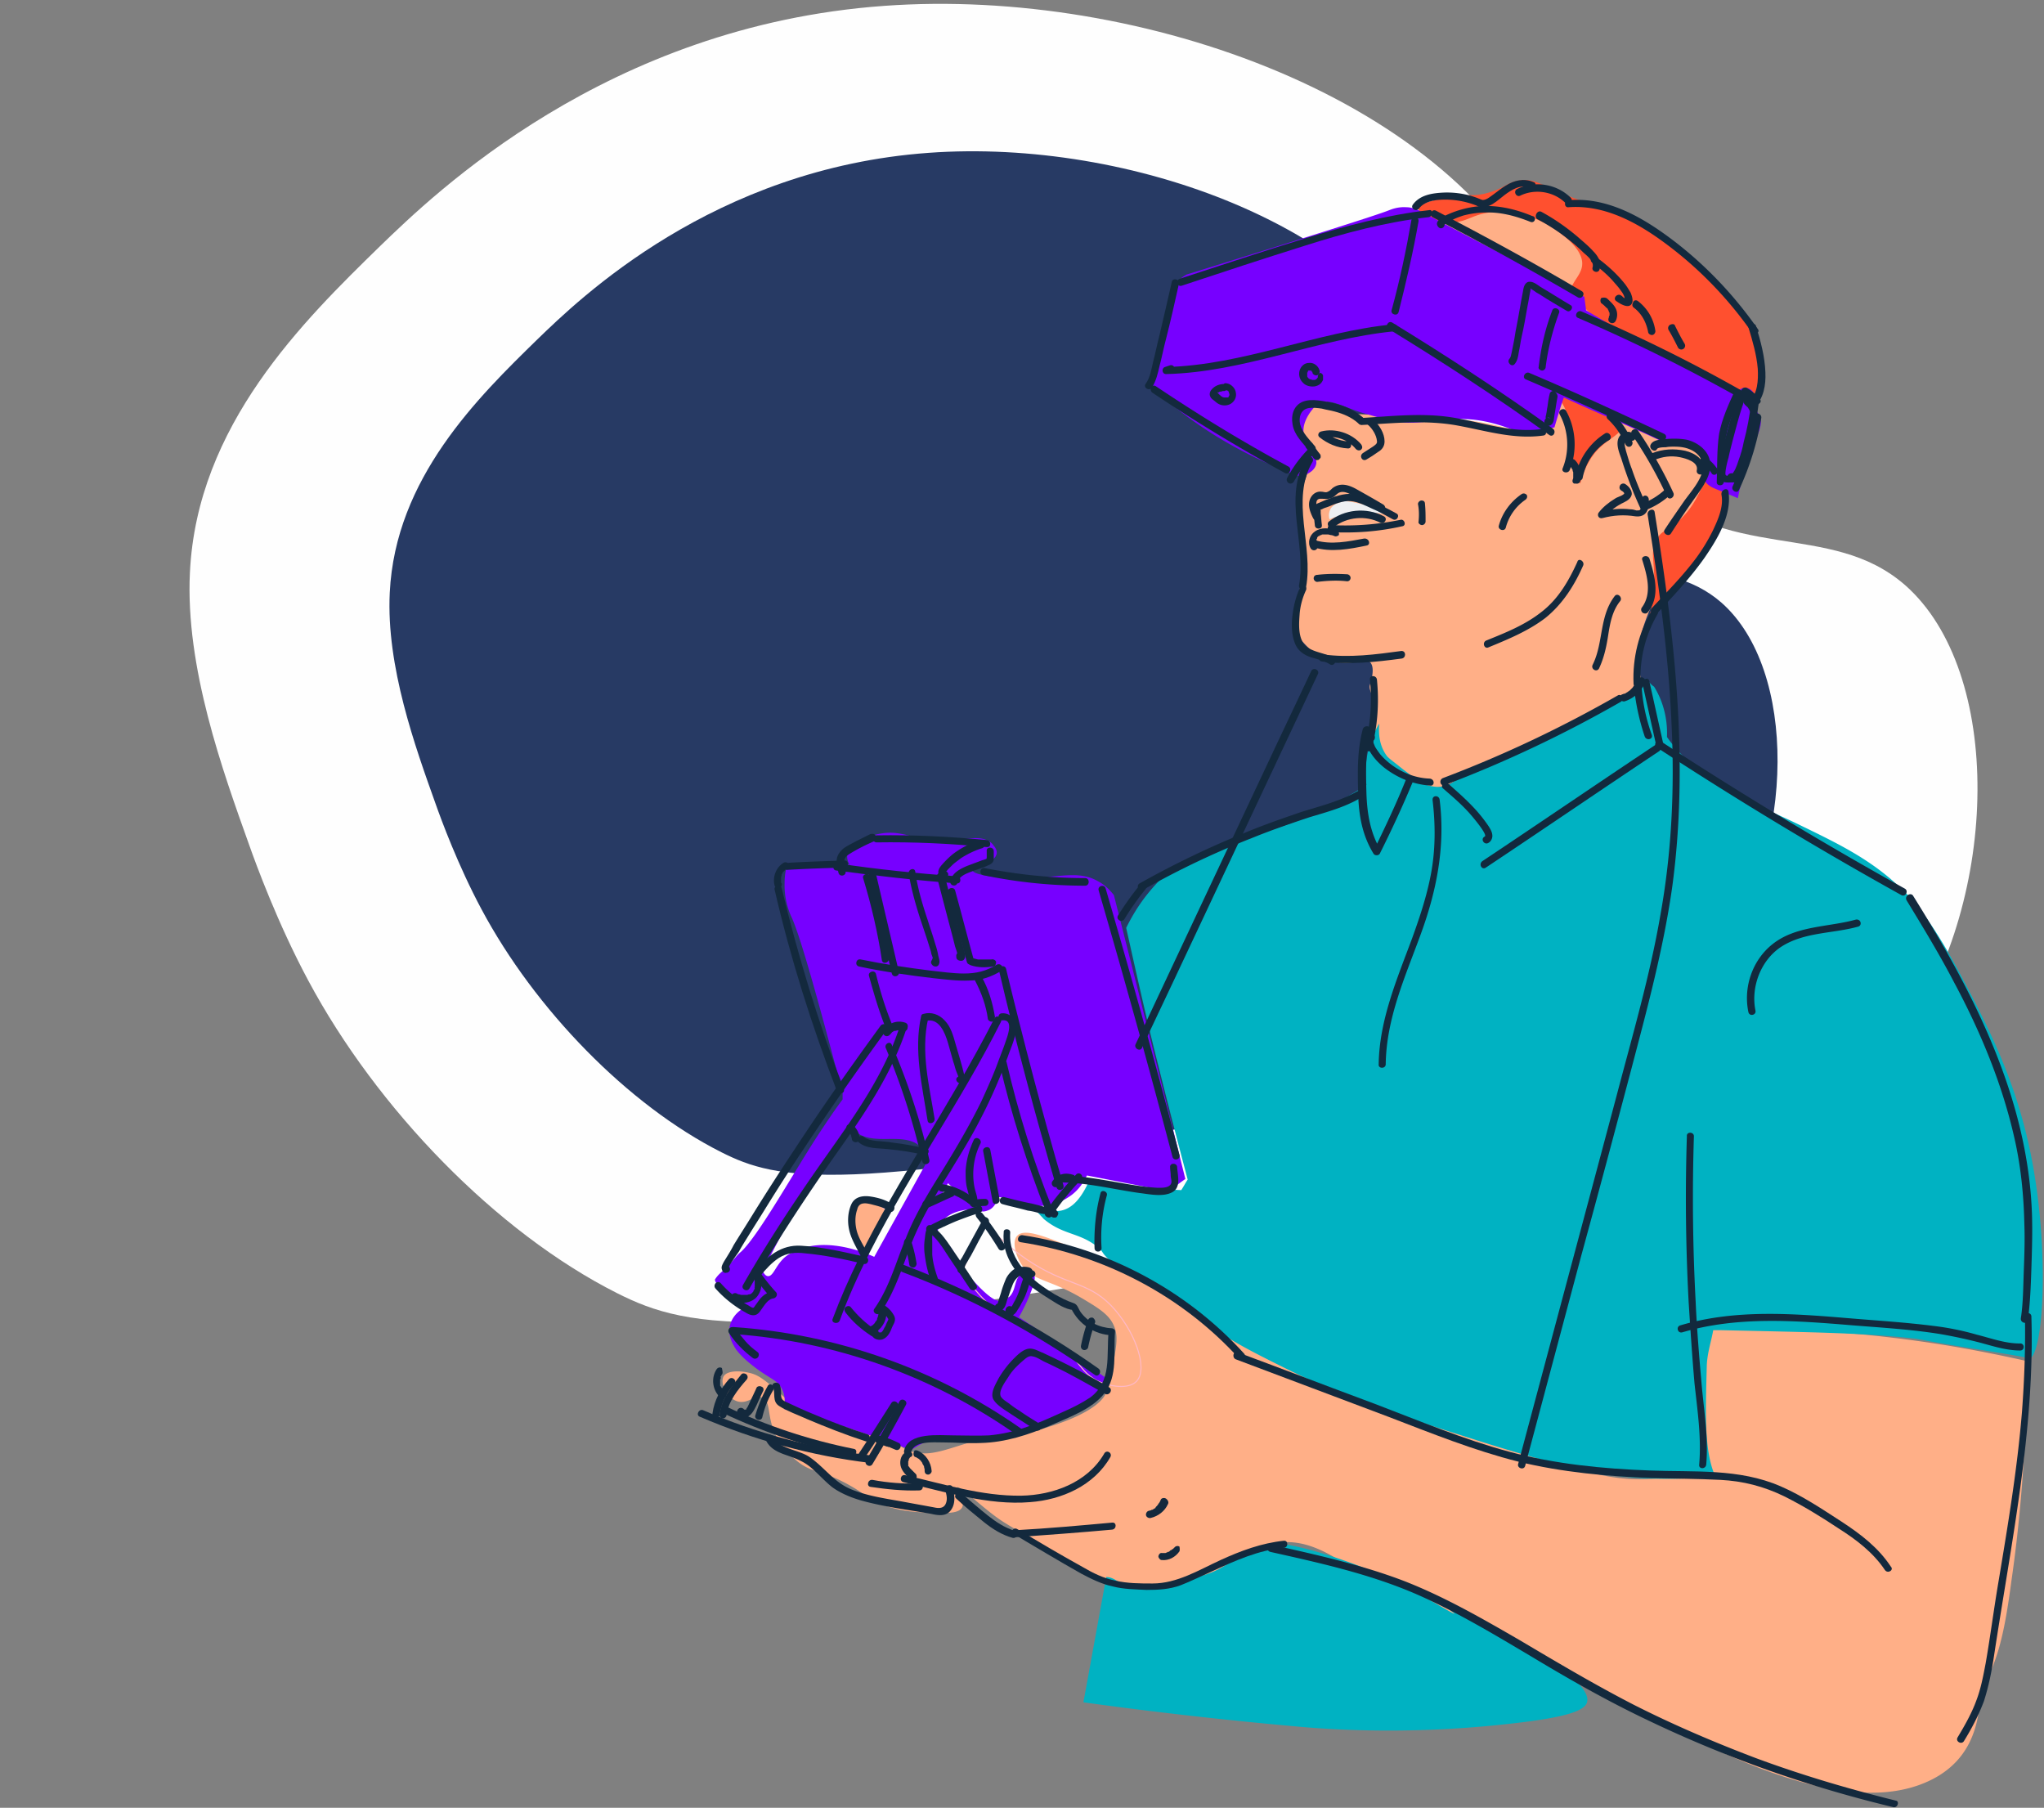 <?xml version="1.0" encoding="UTF-8"?> <svg xmlns="http://www.w3.org/2000/svg" width="484" height="428" fill="none"><rect width="100%" height="100%" fill="#808080" stroke="none"/> <path d="M366.28 72.208C344.915 23.84 270.554-3.048 209.371 1.388 143.611 6.098 102.684 46.013 90.06 58.21c-18.175 17.74-43.424 42.41-45.09 77.335-1.109 22.453 7.77 46.984 14.013 64.446 1.665 4.713 6.798 18.71 14.012 32.154 16.232 30.352 44.534 59.595 73.113 74.009 17.065 8.593 36.904 13.305 163.291-11.781 114.734-22.867 130.688-32.985 141.787-49.477 22.336-32.708 23.169-85.79 0-106.301-18.035-15.8-41.898-4.435-64.512-25.779-13.873-13.028-13.873-26.055-20.394-40.608Z" fill="#FEFEFE"></path> <path d="M341.742 91.166c-16.587-37.552-74.318-58.426-121.817-54.983-51.053 3.659-82.827 34.647-92.628 44.115-14.11 13.773-33.713 32.925-35.005 60.04-.862 17.431 6.031 36.475 10.878 50.033 1.293 3.658 5.278 14.525 10.879 24.962 12.601 23.564 34.574 46.267 56.761 57.458 13.248 6.671 28.651 10.329 126.772-9.146 89.074-17.754 101.46-25.608 110.077-38.413 17.341-25.393 17.987-66.603 0-82.527-14.002-12.266-32.528-3.443-50.084-20.013-10.771-10.114-10.771-20.228-15.833-31.526Z" fill="#273A64"></path> <path d="M479.904 322.231c-9.85-2.218-20.949-4.297-33.157-5.683-14.29-1.663-27.331-2.078-38.707-1.801-1.526.138-2.914.138-4.44.277-.555 5.682-.832 12.335-.277 19.68a95.867 95.867 0 0 0 1.526 11.919 36.905 36.905 0 0 1-9.295 2.911c-10.128 1.94-18.591-.693-23.863-2.356-34.961-11.365-42.73-14.137-50.361-17.047-15.954-5.821-19.284-6.93-24.417-10.395-8.324-5.405-9.434-8.731-18.729-13.443-4.162-2.079-5.827-2.495-16.371-7.484-1.248-.555-3.884-1.802-7.491-3.327-7.215-2.91-11.793-4.712-13.458-2.91-1.248 1.247-.416 4.435.833 6.514 2.636 4.296 6.659 3.603 14.567 8.315 4.439 2.634 6.798 4.158 7.769 7.207.694 2.079.277 4.435-.555 8.87-.555 3.326-.832 4.99-1.526 6.237-.555 1.247-2.497 4.712-14.29 8.315-9.572 2.911-9.017.832-18.451 3.604-5.689 1.663-9.573 3.465-14.013 1.802-2.081-.832-1.942-1.386-4.439-2.911-8.186-4.989-14.012-.554-20.533-5.405-1.526-1.109-.971-1.109-5.688-5.405-3.607-3.188-5.133-4.297-7.214-4.712-1.665-.416-4.995-.693-5.966.831-.971 1.663.833 5.267 3.33 5.96 2.497.693 4.162-1.802 5.965-.832 1.665.832 1.11 3.465 2.359 7.207 1.387 4.019 4.301 6.514 5.411 7.484 3.884 3.326 5.965 2.079 13.179 6.237 3.607 2.079 3.053 2.356 5.688 3.603 4.717 2.218 8.741 2.495 12.764 2.633 4.023.139 6.937.278 7.769-1.247.833-1.663-1.665-4.296-1.248-4.712.555-.554 4.023 2.91 8.324 6.237 3.607 2.772 3.607 2.217 11.931 7.761 8.601 5.682 7.908 5.821 10.405 6.791 5.966 2.633 11.376 2.633 14.567 2.633 6.382.139 11.238-1.247 13.18-1.801 9.573-2.911 10.96-6.93 16.648-8.316 8.324-1.94 16.093 4.158 22.614 8.87 13.18 9.424 30.799 11.087 44.672 19.403 33.158 20.096 64.928 36.311 85.6 28.827 15.954-5.821 13.596-20.511 14.983-23.006 3.607-6.653 5.133-12.751 6.798-25.363 1.804-12.473 3.607-30.213 3.607-51.972ZM333.956 65.14c0-.693 0-7.207 4.855-12.196 8.047-8.454 24.279-7.207 33.297.97 1.11.97 8.601 7.761 7.353 17.463-1.11 8.87-9.157 15.106-16.51 16.63-13.734 2.773-28.857-10.116-28.995-22.867Zm54.799 96.461a57.58 57.58 0 0 1-11.376 7.484c-14.567 7.345-15.122 6.652-24.417 10.949-1.943.97-8.463 5.544-11.654 6.237-2.775.693-5.411-.693-7.492-1.802-1.387-.693-8.185-4.297-8.74-9.979-.139-2.079.555-2.356.555-6.375 0-2.911-1.665-4.574-1.249-5.96 1.11-3.326 1.11-6.652-2.358-5.682-3.33.97-8.324.416-11.238-2.217-4.023-3.604-4.717-5.683-4.301-7.9.694-4.851.555-3.327 1.665-8.732.555-2.772.555-3.465 0-10.117-.693-7.9-1.387-9.009-.277-11.365.555-1.247 1.803-3.187 1.942-6.098 0-1.247-.139-2.217-.277-2.91-.555-3.326-2.081-3.604-2.081-5.96-.139-2.494 1.387-4.296 1.664-4.435.278-.277 1.249-1.386 2.498-1.663 2.497-.693 4.162 1.248 7.214 2.356 1.942.693 3.052.693 7.908.693 7.075.139 10.96.277 15.261.693 4.855.555 9.434 1.109 14.15 2.356.139 0 2.359.693 5.411.693 3.052.139 4.717.139 5.688-.831 1.804-1.94-1.248-5.683.416-7.623 1.527-1.802 5.55-.554 6.382-.277 7.353 2.217 7.492 6.375 14.29 7.9 3.468.831 6.798 2.772 6.798 2.772 2.913-.278 3.885-.832 5.411-.278 2.913 1.109 3.745 5.128 3.884 5.96.971 4.296-.693 7.9-3.468 13.721-4.162 8.454-10.128 19.125-12.07 26.055-.416 1.663-1.11 4.019-.971 7.068.138 2.218.555 4.02.832 5.267Z" fill="#FFAF87"></path> <path d="M416.503 95.076c.138-2.91 1.109-8.454-.139-13.305-.278-1.247-1.804-4.296-5.688-10.117-4.162-6.375-9.712-10.672-12.903-13.166-2.358-1.802-7.353-5.405-14.151-8.177-5.965-2.495-6.243-1.386-13.179-4.297-5.688-2.356-7.215-3.742-10.405-3.326-3.33.416-3.746 2.079-8.602 3.188-3.191.693-3.746 0-7.63.693-2.22.415-7.908 1.247-7.908 2.91-.139 1.386 3.746 3.05 7.491 3.188 3.191 0 4.301-1.109 7.215-1.94 7.214-1.94 13.873 1.385 15.399 2.217.416.277 9.434 5.128 8.602 10.117-.417 2.634-3.33 4.435-2.359 6.514.139.277.694.832 1.665 1.94a31.188 31.188 0 0 0 2.359 2.356c1.664 1.525 14.983 9.286 34.128 18.71.139-.138 1.526.14 3.469.694 1.248.415 2.497.277 2.636 1.801Zm-7.215 21.898c-1.803-3.049-3.191-3.603-4.023-3.603-2.497.138-2.497 4.85-7.214 9.424-3.053 2.91-4.717 2.633-5.966 5.266-1.11 2.357-.555 4.158-.416 7.485.138 2.771-.139 6.791-1.388 11.78 3.469-4.296 6.243-7.761 8.186-10.117 4.023-4.713 5.41-6.098 6.937-8.87 2.358-4.435 3.329-8.593 3.884-11.365ZM368.64 93.413c3.191 4.712 3.745 8.177 3.607 10.533-.139 1.248-.416 2.911 0 5.267.416 2.356 1.248 4.158 1.942 5.266.416-1.663 1.249-4.158 2.913-6.514 2.636-3.742 6.521-4.85 6.66-6.513 0-1.664-3.746-3.881-15.122-8.039Z" fill="#FF502F"></path> <path d="M329.793 122.102c-.694-.416-1.526-.97-2.636-1.386-1.526-.693-2.636-.97-4.856-1.386-3.329-.832-4.023-.693-4.439-.554-.555.138-2.359.554-2.914 1.94-.416.97-.277 1.802-.138 2.217 1.248-.554 2.774-.97 4.439-1.247 4.301-.831 8.185-.138 10.544.416Z" fill="#EEF0F2"></path> <path d="M416.64 98.403c-.555-1.11-1.803-1.802-1.664-3.327 0-.831.555-1.108.416-1.663-.278-.97-1.526-1.94-2.775-1.524a2.51 2.51 0 0 0-1.249 1.109c-3.607-1.802-7.214-3.604-10.96-5.544a453.234 453.234 0 0 1-24.833-13.998c-.139-1.109-.278-2.08-.416-3.188-13.041-6.79-26.221-13.582-39.262-20.512-.694-.277-1.665-.693-2.914-.693-2.081-.138-3.607.555-4.023.693-2.636 1.11-21.643 7.069-48.002 15.246-.694.415-1.665.97-2.497 2.217-1.11 1.525-1.388 3.188-1.526 3.742-.555 2.772-2.22 9.286-4.579 18.294.139.832.139 1.525.278 2.357 1.248 1.247 2.636 2.494 4.162 3.603 10.266 8.593 21.226 13.998 31.076 17.601.555-.138 3.191-.831 3.746-2.772.278-.831-.139-1.663-.832-3.326-1.11-2.633-1.804-2.633-2.081-4.019-.416-2.495 1.387-4.85 1.665-5.266.555-.694 1.109-1.525 2.219-1.94 2.22-1.11 4.579.415 9.434 2.078 0 0 1.388.416 5.827 1.663 7.631 2.079 11.793-.416 19.423 0 3.191.139 7.908.97 13.735 3.742 2.358-.554 4.717-1.247 7.075-1.801.694-2.357 1.388-4.713 2.22-7.069 6.798 3.188 15.955 6.93 22.614 10.118 1.248-.278.971.415 3.052.415 2.636.139 3.191-1.386 5.549 1.386 2.22 2.772 2.359 5.544 2.22 6.376-.139.693-.555 1.801 1.804 3.049 1.942.831 4.023 1.663 5.965 2.494 1.388-6.929 3.052-10.949 4.301-13.72.277-1.386 1.804-3.881.832-5.821Z" fill="#70F"></path> <path d="M389.726 160.631c-1.526 1.247-3.746 3.188-6.659 5.128-8.74 5.959-14.983 7.345-24.279 11.503-4.023 1.802-9.711 4.712-16.232 8.87-2.219.416-3.745 0-4.716-.277-.833-.277-1.665-.693-5.827-3.881-2.22-1.801-3.469-2.633-3.746-3.187-.694-.971-2.081-3.327-1.665-7.484-.694 1.108-1.249 2.356-1.804 3.742-1.664 4.296-1.526 8.315-1.248 10.81-10.544 6.791-19.423 9.84-25.805 11.503-2.22.554-15.399 3.881-21.92 9.84a43.049 43.049 0 0 0-3.746 4.019c-2.636 3.188-4.301 6.237-5.41 8.455 2.358 10.533 4.717 21.204 7.491 32.153a1931.511 1931.511 0 0 0 7.076 27.442c-.555.831-.971 1.663-1.526 2.494-3.053-.138-6.105-.277-9.296-.554-4.439-.277-8.601-.693-12.763-1.109-2.22 4.712-4.44 6.098-6.382 6.514-2.775.555-5.549-1.109-5.966-.554-.277.554 1.526 2.079 1.804 2.495 4.578 3.88 8.463 3.187 12.764 6.652 1.526 1.247.832 1.247 2.636 2.91 4.717 4.297 8.324 4.158 13.873 7.623 2.913 1.802 4.023 3.049 6.659 5.267 6.521 5.682 12.903 8.731 21.504 13.027 14.012 6.93 27.47 11.365 43.702 16.493 25.111 8.038 33.712 9.009 40.649 9.424 7.214.416 13.18 0 17.203-.554-2.636-6.098-2.22-15.107-1.942-26.194.138-3.049 1.11-5.821 1.526-8.316 24.972.555 35.932.693 48.141 2.079 9.295 1.802 16.787 2.772 25.249 4.297.417 0 .694.693 1.249.554 3.607-.554 4.995-25.224.832-47.122-3.607-18.987-10.821-32.431-17.203-44.488-6.798-12.612-10.96-17.186-13.457-19.542-7.214-7.068-14.983-10.81-24.417-15.384-11.099-5.405-18.313-7.207-26.637-15.384a34.741 34.741 0 0 1-4.717-5.405c.138-2.772-.278-7.484-3.052-11.919-.833-.554-1.388-1.386-1.943-1.94Zm-29.55 229.372c-.139.138-9.295-5.544-9.295-5.682-19.007-9.841 4.856 4.573-14.983-7.069-11.238-6.514-30.661-12.612-35.239-11.78-7.908 1.386-9.989 7.345-19.7 8.177-1.943.138-.972 3.049-11.238 2.495-4.439-.278-5.272-2.772-7.769-2.772-1.804 9.84-3.607 19.818-5.411 29.659a1054.219 1054.219 0 0 0 50.084 5.682c5.965.554 25.665 2.217 50.36-.554 14.151-1.525 18.591-3.188 18.868-5.406.694-4.989-15.399-13.305-15.677-12.75Z" fill="#00B2C2"></path> <path d="M171.496 300.61c1.526-1.247 2.498-3.049 4.024-4.296 4.162-3.881 12.625-19.126 18.451-27.996 1.388-2.079 3.191-4.851 5.55-8.039v-1.524c-5.827-22.175-9.989-37.005-12.07-41.578-.416-.832-1.804-4.019-1.665-8.177 0-2.079.416-3.604.694-4.712l14.706.415c-.417-.554-.694-1.524-.555-2.494.416-2.772 4.717-4.02 6.104-4.435 7.214-2.079 9.018 1.801 18.729 1.108 3.885-.277 7.492-1.247 9.573.971.139.277 1.11 1.108.971 2.217-.416 2.495-5.827 3.049-5.688 4.019.139 1.109 7.214 2.218 15.954 1.663 6.105-.415 9.851-1.386 13.874.971 1.803.97 2.913 2.356 3.607 3.187 5.688 22.452 11.376 44.904 16.926 67.218-1.388.97-2.636 1.94-4.024 2.91-6.381-1.247-12.902-2.494-19.284-3.742-.555 1.109-1.803 3.604-4.578 5.267-.416.277-2.497 1.663-5.966 1.94-3.329.277-4.3-.693-9.572-1.94-.278-.139-.555-.139-.833-.139-.693 2.079-1.665 2.911-2.636 3.188-1.665.693-2.497-.554-5.41-.139-.833.139-4.162.693-5.688 3.327-.694 1.247-.833 2.494-.833 3.326.833.277 2.081.831 3.052 1.94.833.97 1.11 1.802 1.249 2.495.694 1.802 2.081 3.326 4.994 6.375 3.885 4.158 5.272 4.158 5.827 4.019.694-.138 1.249-.415 1.526-.554 2.359-1.525 1.388-4.712 3.469-5.821.832-.554 2.219-.554 2.774.139.278.277.694.97-.971 4.989-.832 2.079-1.803 3.881-2.497 5.128a337.54 337.54 0 0 1 8.879 6.098c4.162 2.911 8.047 5.682 11.931 8.454a6.71 6.71 0 0 1-.693 2.911c-1.249 2.633-3.746 3.465-8.047 5.266-8.602 3.604-6.798 3.327-9.989 4.297-4.717 1.524-7.908 2.494-12.07 2.494-4.856-.138-7.353-1.524-11.515-.138-1.803.554-3.191 1.524-4.023 2.079-5.133-1.941-10.544-3.742-16.232-5.683-4.717-1.524-9.434-2.91-13.874-4.019.417-2.356 0-3.88-.555-4.851-1.109-2.217-2.913-2.217-7.353-5.821-2.219-1.801-2.913-2.771-3.468-3.464-.694-1.109-1.804-2.911-1.526-5.128.416-2.911 2.913-4.435 3.468-4.713-2.497-2.494-4.3-4.019-5.688-4.989-.416-.277-1.11-.831-1.248-1.663.555-.97 1.526-1.802 2.219-2.356Zm54.939-18.987c-.416-.278-.971-.555-1.387-.971-.139-.138-.416-.277-.555-.554-.694 1.247-1.249 2.356-1.942 3.604 1.248-.693 2.497-1.386 3.884-2.079Zm-44.534 20.511c1.11 0 1.665-2.078 3.33-3.88 1.387-1.525 2.914-1.94 4.995-2.772 4.023-1.386 10.266-.832 16.786 2.079l12.903-23.284c-.694-1.109-.971-1.663-1.526-2.356-3.885-4.435-11.377-.277-15.816-4.019-.277-.139-.416-.416-.694-.693-1.248 1.663-2.636 3.188-3.884 4.989-7.353 9.84-13.041 19.681-17.342 28.828.277.554.694 1.108 1.248 1.108Z" fill="#70F"></path> <path d="M232.975 289.251c-1.665 4.019-3.469 7.9-5.134 11.919 2.775 4.296 5.689 7.207 7.77 8.87 8.046 6.514 13.318 4.989 19.006 11.919 1.526 1.801 2.497 3.465 4.995 4.851 3.052 1.524 7.769 2.217 9.572.138 2.775-3.049-.555-12.196-6.243-18.017-5.688-5.682-10.405-4.435-19.7-10.672-4.717-3.187-8.047-6.652-10.266-9.008Z" stroke="#FFB8C6" stroke-width=".25" stroke-miterlimit="10" stroke-linecap="round" stroke-linejoin="round"></path> <path d="M210.008 286.82c-.139-.138-2.22-2.633-5.272-2.217-.416 0-2.636.416-3.33 2.079-.693 1.524.139 3.187 1.943 6.652.693 1.386 1.387 2.633 1.942 3.326a315.598 315.598 0 0 0 4.717-9.84Z" fill="#FFAF87" stroke="#FFB8C6" stroke-width=".25" stroke-miterlimit="10" stroke-linecap="round" stroke-linejoin="round"></path> <path d="M409.288 116.42c.832 5.543-2.636 11.226-5.689 15.661-3.329 4.712-7.352 9.008-11.237 13.166-.832.832-1.942-.416-1.249-1.247 3.607-3.881 7.353-7.623 10.544-11.919a43.536 43.536 0 0 0 3.885-6.376c1.248-2.633 2.636-5.682 2.081-8.592-.139-1.248 1.526-1.802 1.665-.693Z" fill="#13293D"></path> <path d="M392.5 145.386c-2.913 4.989-4.301 10.671-4.023 16.492 0 1.109-1.665 1.109-1.665 0-.277-6.098 1.249-12.196 4.301-17.324.416-.97 1.942-.139 1.387.832Zm24.003-50.31c-.417 3.465-1.11 6.93-1.943 10.256-.416 1.663-.971 3.326-1.526 4.989-.416 1.386-.971 2.634-2.081 3.604-.416.277-.832.415-1.248 0l-.417-.416c-.832-.832.417-1.94 1.249-1.247l.416.415h-1.248c1.109-.97 1.526-2.356 1.942-3.603.555-1.525.971-2.911 1.248-4.435.833-3.049 1.388-6.237 1.804-9.424.277-1.248 1.942-1.248 1.804-.139Z" fill="#13293D"></path> <path d="M414.837 98.957a6.224 6.224 0 0 0-.971-2.495c-.278-.277-.832-.693-.971-1.109 0 0 .139-.554 0-.138-.139.277-.139.554-.278.831-.693 2.08-1.248 4.158-1.803 6.237-.555 2.079-1.11 4.158-1.526 6.098-.278.97-.555 2.079-.694 3.188 0 .277-.139.831.139.97.277.277 1.526 0 1.803 0 1.11 0 1.11 1.802 0 1.663-1.11 0-2.774.277-3.468-.831-.555-.971-.278-2.079-.139-3.049.694-3.05 1.526-6.237 2.359-9.286.416-1.525.832-3.05 1.248-4.435.278-.97.555-2.633 1.526-3.188 1.11-.554 2.081.555 2.636 1.386.833.97 1.249 2.218 1.526 3.465.417 1.247-1.248 1.663-1.387.693Z" fill="#13293D"></path> <path d="M412.341 93.413c-1.526 3.188-2.914 6.375-3.607 9.84-.694 3.604-.416 7.207-.555 10.81 0 1.109-1.804 1.109-1.665 0 .139-3.742 0-7.622.555-11.364.694-3.604 2.22-6.93 3.746-10.256.416-.832 1.942 0 1.526.97Z" fill="#13293D"></path> <path d="M415.253 95.63c-.555-.693-1.11-1.247-1.665-1.663l.139.139c-.277-.277-.694-.416-.971-.693-.416-.277-.555-.832-.278-1.248.278-.415.833-.554 1.249-.277a12.603 12.603 0 0 1 2.913 2.495c.139.139.278.416.278.554 0 .278-.139.416-.278.555-.138.138-.416.277-.554.277-.555.139-.694.139-.833-.139Z" fill="#13293D"></path> <path d="M411.508 93.967a399.91 399.91 0 0 0-37.874-18.71c-.972-.416-.139-1.94.832-1.524 12.902 5.543 25.666 11.78 37.875 18.71.971.554.138 2.079-.833 1.524Zm-18.313 10.256c-10.544-4.99-21.227-9.84-31.909-14.413-.971-.416-.139-1.94.832-1.525 10.821 4.574 21.365 9.424 31.909 14.414 1.11.554.139 2.079-.832 1.524Z" fill="#13293D"></path> <path d="M390.836 105.332c.555-1.247 2.359-1.247 3.607-1.386 1.665-.138 3.191-.138 4.856.139 2.497.554 4.994 2.356 5.549 4.851.694 3.049-1.387 5.959-3.052 8.315a205.113 205.113 0 0 0-6.104 9.009c-.555.97-2.081 0-1.526-.832 1.526-2.356 3.191-4.712 4.717-6.929 1.526-2.079 3.468-4.297 4.162-6.653.693-2.356-.555-4.435-2.775-5.405-1.249-.554-2.497-.693-3.885-.693-.693 0-1.248 0-1.942.139-.416 0-1.803 0-2.081.415-.416.97-1.942 0-1.526-.97Z" fill="#13293D"></path> <path d="M391.253 107.272c2.497-.97 5.133-1.108 7.769-.554 2.358.554 4.994 2.218 4.439 4.989-.277 1.109-1.942.693-1.665-.415.417-1.941-2.635-2.772-4.023-3.049-2.081-.416-4.162-.139-6.104.693-.416.138-.971-.139-1.11-.555-.139-.554.277-.97.694-1.109Zm-.833 10.949c0 .97 0 1.941-.416 2.772-.555 1.109-1.665 1.386-2.775 1.247-2.636-.415-5.133-.277-7.769.416-.971.277-1.387-.831-.833-1.386.972-1.247 2.359-2.356 3.746-3.187.555-.416 1.388-.555 1.943-.97.138-.139.277-.139.277-.278 0-.277-.416-.554-.694-.693-.416-.277-.555-.693-.277-1.247.277-.416.832-.554 1.249-.277.832.554 1.526 1.386 1.526 2.356-.139.97-.972 1.524-1.804 1.94-1.803.832-3.468 2.079-4.717 3.604-.277-.416-.555-.97-.832-1.386 2.219-.555 4.578-.832 6.936-.555.555 0 1.11.139 1.526.278.278 0 .694 0 .833-.139.416-.554.416-1.525.416-2.079-.139-1.663 1.526-1.663 1.665-.416Zm-19.423-44.627c-2.081-1.247-4.301-2.494-6.382-3.88-.555-.278-.971-.555-1.526-.97 0 0-.832-.416-.555-.555-.138 0-.138.554-.138.554-.278 1.248-.417 2.495-.694 3.743-.416 2.356-.833 4.85-1.387 7.206-.278 1.248-.417 2.495-.694 3.742-.139.97-.278 1.94-.971 2.772-.694.832-1.943-.416-1.249-1.247.416-.416.416-1.109.555-1.525l.416-2.079c.278-1.247.416-2.633.694-3.88.555-2.772.971-5.544 1.526-8.316.139-.831.277-1.94 1.11-2.356 1.11-.416 2.22.555 3.052 1.109 2.359 1.386 4.717 2.91 7.076 4.296.971.416 0 1.94-.833 1.386Zm2.635-3.187c-11.376-6.653-22.752-12.89-34.406-18.988-.971-.554-.139-2.078.832-1.524 11.654 6.098 23.169 12.335 34.407 18.987 1.109.554.138 2.079-.833 1.525Zm-6.797 32.569c-12.347-8.87-25.111-17.186-38.013-25.085-.971-.555-.139-2.08.832-1.525 12.903 7.9 25.666 16.215 38.014 25.085.971.693.138 2.218-.833 1.525Z" fill="#13293D"></path> <path d="M368.777 94.106c-.277 1.386-.416 2.772-.694 4.158 0 .277-.138.693-.138.97s-.139.693-.278.97c-.555.832-1.665.832-1.942-.138-.139-.416.139-.97.555-1.11.416-.138.971.14 1.11.555-.139-.138-.139-.277-.278-.416-.138-.138-.277-.138-.416-.277-.555.277-.832.277-.555.139l-.139.138v-.415c0-.278.139-.416.139-.693.139-.555.139-1.11.278-1.663.138-1.11.277-2.08.555-3.188.138-.416.693-.693 1.109-.554.555.554.833.97.694 1.524Zm-32.88-41.716c-1.249 7.206-2.913 14.274-4.717 21.481-.277 1.109-1.942.555-1.665-.415 1.943-7.069 3.469-14.276 4.717-21.483.139-1.108 1.804-.692 1.665.416Z" fill="#13293D"></path> <path d="M338.255 51.42c-9.989 1.108-19.839 3.741-29.412 6.79-9.711 3.05-19.423 6.237-28.995 9.425-1.11.415-1.527-1.386-.417-1.664 9.85-3.187 19.701-6.514 29.69-9.563 9.572-2.91 19.284-5.543 29.273-6.652.971-.277.971 1.525-.139 1.663Zm-8.184 27.025c-18.313 1.802-35.516 9.702-53.968 10.117-.971 0-1.11-1.386-.277-1.663l1.248-.416c1.11-.277 1.526 1.386.416 1.663-.416.14-.832.278-1.248.416-.139-.554-.139-1.108-.278-1.663 18.452-.416 35.655-8.315 53.968-10.117 1.249-.139 1.249 1.524.139 1.663Z" fill="#13293D"></path> <path d="M279.155 67.219c-.971 4.296-1.942 8.731-3.052 13.028-.555 2.079-.971 4.296-1.526 6.375-.416 1.802-.832 3.603-1.803 5.128-.694.97-2.081 0-1.526-.832 1.109-1.524 1.387-3.464 1.803-5.266.555-2.079.971-4.296 1.526-6.375.971-4.158 1.943-8.316 2.914-12.612.277-.97 1.942-.555 1.664.554Z" fill="#13293D"></path> <path d="M273.744 91.473c10.128 6.79 20.533 13.166 31.354 18.987.971.554.139 2.079-.832 1.524a401.051 401.051 0 0 1-31.354-18.987c-.971-.693-.139-2.217.832-1.524Zm91.704 11.642c-6.937.97-13.457-1.109-20.255-2.356-7.492-1.386-15.122-.555-22.753-.139-1.11 0-1.11-1.663 0-1.663 7.076-.416 14.29-1.247 21.365-.139 6.937 1.11 14.013 3.742 21.088 2.772 1.249-.277 1.665 1.386.555 1.525Z" fill="#13293D"></path> <path d="M321.608 100.204c-1.526-1.386-3.469-2.217-5.55-2.772-.971-.277-2.081-.416-3.052-.693-.971-.138-2.081-.277-3.052-.138-1.942.277-2.497 2.217-2.081 3.88.555 2.079 2.22 3.604 3.468 5.128.694.832-.555 2.079-1.248 1.248-1.526-1.941-3.607-3.742-4.024-6.376-.416-2.217.278-4.573 2.498-5.405 1.11-.416 2.358-.416 3.607-.277 1.248.138 2.497.416 3.746.693 2.497.554 4.855 1.663 6.798 3.326.971.97-.278 2.218-1.11 1.386Z" fill="#13293D"></path> <path d="M310.647 107.965c-1.664 1.802-3.052 3.881-4.3 6.098-.278.416-.833.555-1.249.278-.416-.278-.555-.832-.277-1.248 1.248-2.356 2.774-4.435 4.578-6.375.277-.416.971-.277 1.248 0 .417.416.278.97 0 1.247Zm10.406-1.663c-1.803-2.217-4.856-3.326-7.769-2.633.139-.416.277-.97.416-1.386 1.526 1.247 3.469 2.079 5.411 2.218 1.11 0 1.11 1.801 0 1.663-2.497-.139-4.717-1.109-6.659-2.634-.555-.415-.278-1.247.416-1.386 3.329-.831 7.214.416 9.434 3.05.277.415.416.831 0 1.247-.278.277-.833.277-1.249-.139Z" fill="#13293D"></path> <path d="M325.215 99.373c1.387 1.247 2.636 3.187 2.636 5.127 0 1.109-.555 1.941-1.527 2.495-.971.693-1.803 1.248-2.774 1.802-.971.554-1.804-.832-.833-1.525.833-.554 1.526-.97 2.359-1.524.555-.416 1.11-.693.971-1.386-.139-1.386-1.11-2.911-2.081-3.742-.416-.277-.277-.97 0-1.248.416-.415.832-.277 1.249 0Zm4.578 23.56c-1.526-.831-3.191-1.801-4.855-2.494-1.527-.693-3.33-1.663-5.134-1.802-1.803-.139-3.745.693-5.41 1.386-.417.138-.971.277-1.388.554-.277 0-.416.139-.277.277v.693c.139.971.139 1.802.277 2.772.139 1.109-1.664 1.109-1.664 0-.139-1.108-.278-2.356-.278-3.465 0-.97.416-1.524 1.249-1.801 1.942-.832 4.162-1.802 6.381-2.079 2.082-.277 4.024.693 5.827 1.524 2.081.971 4.162 1.941 6.105 3.049.971.416.138 1.941-.833 1.386Z" fill="#13293D"></path> <path d="m326.741 121.132-4.995-2.911c-1.387-.831-3.468-2.495-4.994-1.386-.555.416-.971.97-1.665 1.109-.694.277-1.388.139-2.22.139-2.081-.139-.832 2.771-.416 3.742.555.97-.971 1.94-1.526.831-.833-1.663-1.526-3.603-.278-5.266.555-.693 1.388-1.109 2.359-.971.416 0 .971.278 1.387 0 .416-.138.833-.554 1.11-.831 1.804-1.386 3.746-.832 5.549.139 2.22 1.247 4.44 2.494 6.521 3.742.971.692.139 2.217-.832 1.663Zm5.271 3.465c-5.549 1.247-11.099 1.663-16.787 1.386-1.11 0-1.11-1.802 0-1.664a64.74 64.74 0 0 0 16.371-1.247c.971-.277 1.526 1.386.416 1.525Z" fill="#13293D"></path> <path d="M326.879 123.765c-3.468-1.802-7.908-1.386-10.96.97-.416.277-.832.416-1.248 0-.278-.277-.417-.97 0-1.247 3.607-2.911 8.879-3.465 13.041-1.248.971.555.138 1.941-.833 1.525Zm-3.329 5.405c-4.024.832-8.324 1.663-12.487.416-1.109-.277-.554-1.94.417-1.663 3.746 1.108 7.769.277 11.515-.416 1.248-.139 1.665 1.524.555 1.663Z" fill="#13293D"></path> <path d="M316.058 126.953c-.277-.139-.693-.278-.971-.278-.139 0-.416-.138-.555-.138h-1.387c-.139 0-.139 0-.278.138 0 0-.277.139-.138 0-.139 0-.278.139-.417.278h-.138c.138 0 .138-.139 0 0l-.139.138-.139.139v.138c0-.138.139-.138 0 0 0 .139-.139.278-.139.278s-.138.277 0 .138v.693-.139.416l.139.139c.278.416.139.97-.277 1.247-.417.277-.971.139-1.249-.277-.832-1.386-.277-3.188.971-4.019 1.526-1.109 3.469-.832 5.133-.277.417.138.694.554.555 1.108-.138.139-.555.416-.971.278Zm-4.994-18.433c-.555-.832-1.11-1.663-1.804-2.495-.139-.138-.139-.415-.139-.693 0-.138.278-.415.417-.554.138-.139.416-.139.693-.139.278.139.416.139.555.416.555.832 1.11 1.663 1.804 2.495.139.138.139.416.139.693 0 .138-.278.416-.417.554-.138.139-.416.139-.693.139-.139-.139-.417-.277-.555-.416Z" fill="#13293D"></path> <path d="M310.787 109.351c-5.272 9.009.277 19.958-1.526 29.659-.139 1.109-1.804.693-1.665-.415 1.804-9.979-3.884-20.651 1.665-30.075.694-1.109 2.081-.139 1.526.831Z" fill="#13293D"></path> <path d="M309.26 139.703c-.832 1.802-1.387 3.742-1.526 5.821-.138 1.802-.277 4.019.417 5.821 1.109 3.188 5.271 2.911 7.63 4.435.971.554.139 2.079-.832 1.525-1.527-.971-3.191-1.248-4.856-1.802-1.804-.693-3.052-1.802-3.607-3.604-.694-1.94-.694-4.296-.416-6.375.277-2.217.832-4.435 1.803-6.514.278-1.108 1.804-.277 1.387.693Zm74.363 2.634c-1.804 2.217-2.359 5.127-2.775 7.761-.416 2.772-.971 5.543-2.22 8.177-.554.97-1.942.138-1.526-.832 2.636-5.266 1.526-11.503 5.272-16.354.694-.831 1.943.416 1.249 1.248Zm-57.576 18.571c.555 5.544.139 11.087-1.248 16.354-.278 1.109-1.943.554-1.665-.416a44.145 44.145 0 0 0 1.249-15.938c-.139-1.109 1.526-1.109 1.664 0Zm48.834-27.026c-2.081 4.712-4.856 9.147-9.018 12.474-4.023 3.049-8.74 4.989-13.457 6.929-.972.416-1.526-1.247-.417-1.663 4.44-1.802 9.018-3.603 12.903-6.652 4.023-3.049 6.52-7.346 8.601-11.919.278-1.109 1.804-.139 1.388.831Z" fill="#13293D"></path> <path d="M331.874 155.919c-6.243.831-12.625 1.524-18.868.693-1.11-.139-.694-1.802.416-1.663 6.104.831 12.347 0 18.452-.832 1.11 0 1.11 1.663 0 1.802Zm83.934-78.721c1.11 3.603 2.081 7.206 2.22 10.948.139 3.05-.416 6.237-2.636 8.316-.832.831-2.081-.416-1.249-1.247 2.081-2.08 2.22-5.128 2.081-7.9-.277-3.326-1.248-6.653-2.219-9.84-.139-.832 1.526-1.248 1.803-.277Z" fill="#13293D"></path> <path d="M414.837 78.722c-5.134-7.345-11.377-13.998-18.452-19.542-7.076-5.543-15.538-10.81-24.972-10.117-1.11.139-1.11-1.663 0-1.663 9.572-.832 18.174 4.435 25.388 9.979 7.492 5.82 14.012 12.75 19.423 20.512.694.831-.832 1.663-1.387.831Zm-49.806-28.55c3.052 1.663 5.827 3.603 8.463 5.82 1.249 1.11 2.636 2.218 3.746 3.466 1.11 1.108 2.081 2.633 1.526 4.296-.278 1.109-1.942.554-1.665-.416.416-1.386-1.11-2.633-2.081-3.465a36.449 36.449 0 0 0-3.468-3.049c-2.359-1.94-4.995-3.603-7.631-4.989-.693-.693.139-2.217 1.11-1.663Z" fill="#13293D"></path> <path d="M377.934 60.843c2.497 1.802 4.994 4.02 6.937 6.514.416.555.832 1.248 1.248 1.94.278.694.555 1.525.416 2.218-.555 1.94-2.913.416-3.884-.277-.833-.693.416-1.94 1.248-1.247.278.138.417.415.694.554.139 0 .278.139.416.139h.139c.139 0 0 .138-.277.138 0 .139-.139.277-.139.416.139-.832-.416-1.802-.971-2.495-.555-.831-1.249-1.524-1.943-2.356-1.387-1.524-3.052-2.91-4.717-4.158-.416-.277-.555-.693-.277-1.247.139-.277.694-.416 1.11-.139Zm2.636 9.841c.694.693 1.526 1.386 1.943 2.217.554.97.554 2.218 0 3.188-.278.416-.833.554-1.249.277-.416-.277-.555-.693-.278-1.247v-.139s0 .139 0 0 0-.139.139-.277c0-.139 0 .138 0 0v-.416s0-.138 0 0v-.138c0-.139 0-.139-.139-.278 0 0-.138-.277 0-.138 0-.139-.138-.139-.138-.277 0-.139-.139-.139-.139-.278 0 0 0-.138-.139-.138 0 0-.139-.139 0 0 0 .138 0 0 0 0s0-.139-.139-.139l-.277-.277c-.277-.277-.555-.554-.971-.831-.278-.278-.278-.97 0-1.248.555-.139.971-.139 1.387.139Zm-18.175-18.156c-3.469-1.386-7.076-2.356-10.683-2.217-1.665 0-3.468.277-5.133.693-.832.277-1.665.554-2.497.97-.278.138-.694.277-.971.554-.139.139-.972.416-1.11.693-.139-.277-.139-.554-.278-.831l.139.138c.694.832-.416 2.079-1.249 1.248-1.387-1.525 1.665-2.772 2.636-3.188a23.472 23.472 0 0 1 6.105-1.663c4.578-.555 9.156.416 13.457 2.217 1.11.139.694 1.802-.416 1.386Zm8.325-4.435c-2.775-2.772-7.214-3.465-10.683-1.802-.971.555-1.803-.97-.832-1.524 4.162-2.08 9.434-1.248 12.764 2.079.693.831-.555 2.079-1.249 1.247Z" fill="#13293D"></path> <path d="M362.256 44.49c-2.081-.97-4.301.415-5.965 1.663-1.665 1.247-3.746 3.465-6.105 2.772-1.11-.278-.555-2.08.416-1.663 1.11.415 2.22-.694 3.053-1.248.971-.693 1.942-1.524 2.913-2.079 1.942-1.247 4.301-1.802 6.521-.831 1.109.277.138 1.801-.833 1.386Z" fill="#13293D"></path> <path d="M349.909 48.786a20.25 20.25 0 0 0-7.63-1.525c-2.081 0-4.856.278-6.243 2.08-.694.97-2.081 0-1.526-.832 1.665-2.356 4.578-2.772 7.214-2.91 3.052-.14 6.243.415 9.018 1.663.971.415.139 1.94-.833 1.524Zm38.847 114.201c.277 3.742 1.11 7.484 2.358 10.949.417 1.108-1.248 1.524-1.664.415a53.738 53.738 0 0 1-2.498-11.364c0-1.248 1.665-1.109 1.804 0Zm-4.995 3.188c-13.319 7.622-27.331 14.275-41.621 19.68-1.109.416-1.526-1.247-.416-1.663 14.29-5.405 28.025-11.919 41.343-19.542.833-.554 1.665.97.694 1.525Z" fill="#13293D"></path> <path d="M342.972 185.578c2.358 2.078 4.717 4.157 6.798 6.513a35.558 35.558 0 0 1 2.775 3.604c.416.693.832 1.386.832 2.217 0 .693-.416 1.386-.971 1.663-.971.555-1.942-.97-.833-1.524.833-.416-3.468-5.405-4.023-5.96-1.803-1.94-3.746-3.603-5.827-5.405-.832-.693.416-1.94 1.249-1.108Zm49.946-7.762c-13.735 9.147-27.331 18.433-41.066 27.58-.971.693-1.803-.831-.832-1.524 13.735-9.147 27.331-18.433 41.065-27.58.833-.555 1.665.831.833 1.524Z" fill="#13293D"></path> <path d="m390.559 161.324 3.33 14.968c.277 1.109-1.387 1.524-1.665.416l-3.33-14.968c-.138-1.109 1.526-1.525 1.665-.416Z" fill="#13293D"></path> <path d="M389.448 161.74c-.832 2.079-2.636 3.603-4.717 4.296-.416.139-.971-.139-1.109-.554-.139-.555.138-.97.554-1.109.139 0 .278-.139.417-.139h-.139.277c.278-.138.417-.277.694-.415.139-.139.416-.278.555-.416-.139.138 0 0 0 0l.139-.139.277-.277c.139-.139.278-.277.416-.554l.278-.278c-.139.139 0 0 0 0l.139-.138c.277-.416.555-.832.693-1.247.139-.416.833-.555 1.249-.278.416.416.555.832.277 1.248Zm-50.776 24.253c-4.023-.277-7.769-1.801-10.96-4.296-1.526-1.247-2.913-2.772-3.746-4.574-.277-.831-.832-1.94-.416-2.772.277-.831 1.665-1.108 1.942-.138.416.97-.971 1.94-1.526.831h1.11v.278c0 .138.139.415.139.554.138.277.277.693.416.97.416.693.832 1.247 1.249 1.802a16.714 16.714 0 0 0 3.329 2.91c2.497 1.663 5.272 2.634 8.186 2.772 1.387 0 1.387 1.802.277 1.663Z" fill="#13293D"></path> <path d="M324.66 173.104c-1.388 4.712-1.249 9.563-1.11 14.414.139 4.851.832 9.424 3.33 13.721h-1.527c2.636-5.406 5.272-10.949 7.492-16.493.416-.97 2.081-.554 1.665.416-2.359 5.682-4.995 11.364-7.769 16.908-.278.554-1.249.554-1.526 0-2.636-4.296-3.469-9.009-3.607-13.998-.139-5.128-.278-10.394 1.109-15.522.555-1.109 2.22-.555 1.943.554Zm16.231 16.216c1.387 11.087-.694 21.62-4.579 32.153-3.607 9.84-8.046 19.681-8.185 30.491 0 1.109-1.803 1.109-1.665 0 .139-10.395 4.301-20.096 7.908-29.798 1.804-4.989 3.469-9.978 4.44-15.106 1.11-5.821 1.11-11.781.416-17.602-.139-1.247 1.526-1.247 1.665-.138Zm52.303-13.86a941.683 941.683 0 0 0 57.853 34.926c.971.554.138 2.079-.833 1.524a941.945 941.945 0 0 1-57.852-34.925c-.971-.555-.139-2.079.832-1.525Zm59.795 36.589c14.29 22.868 27.192 47.815 28.163 75.395.139 4.296 0 8.593-.138 12.889-.139 4.019-.278 8.177-.833 12.196-.138 1.109-1.803.693-1.664-.416.554-3.603.554-7.345.693-11.087.139-3.742.278-7.484.139-11.088-.139-6.929-.832-13.859-2.359-20.511-2.913-12.89-8.046-25.224-14.289-36.866-3.469-6.653-7.353-13.028-11.238-19.403-.555-1.109.971-1.941 1.526-1.109Zm25.39 107.687c-3.191 0-6.244-.97-9.296-1.802a118.72 118.72 0 0 0-9.572-2.079c-6.798-1.108-13.874-1.524-20.811-2.078-13.457-1.109-27.192-2.218-40.371 1.663-1.11.277-1.527-1.386-.417-1.663 13.041-3.881 26.776-2.772 40.095-1.664 6.659.555 13.318.971 19.839 1.802a64.225 64.225 0 0 1 10.266 2.079c3.33.832 6.659 2.079 10.128 2.079 1.248-.139 1.248 1.663.139 1.663Z" fill="#13293D"></path> <path d="M401.102 269.011a462.258 462.258 0 0 0 .417 39.222c.277 6.375.832 12.889 1.387 19.264s1.665 12.889 1.11 19.265c-.139 1.108-1.804 1.108-1.665 0 .555-6.376-.416-12.89-1.11-19.265-.555-6.375-.971-12.75-1.387-19.264a462.258 462.258 0 0 1-.417-39.222c-.138-1.109 1.665-1.109 1.665 0Zm79.912 42.687c.832 27.025-4.856 53.912-8.879 80.522-.555 3.604-1.249 7.068-2.359 10.533-1.248 3.327-2.913 6.514-4.717 9.425-.555.97-2.081.138-1.526-.832 1.665-2.772 3.33-5.682 4.44-8.731 1.11-2.911 1.664-5.96 2.219-8.87 1.11-6.376 1.943-12.889 3.053-19.403 2.219-13.305 4.439-26.61 5.549-40.192.555-7.484.832-14.968.694-22.452-.278-1.109 1.526-1.109 1.526 0Zm-32.742 116.141c-20.255-4.851-39.817-11.781-58.546-20.789-9.295-4.435-18.313-9.563-27.053-14.83-8.879-5.266-17.62-10.533-27.053-14.691-11.099-4.85-23.03-7.484-34.823-10.117-1.11-.277-.694-1.94.416-1.663 10.544 2.356 21.227 4.712 31.354 8.593 9.573 3.742 18.452 8.87 27.331 13.998 8.879 5.266 17.758 10.533 26.915 15.245 9.295 4.712 19.006 8.87 28.856 12.612 10.822 4.019 22.059 7.345 33.297 10.117.832.139.416 1.802-.694 1.525Z" fill="#13293D"></path> <path d="M446.33 371.709c-2.775-4.158-6.798-7.207-10.96-9.841-4.163-2.771-8.463-5.405-12.903-7.622-4.856-2.356-9.711-3.604-15.122-3.881-5.411-.277-10.821-.277-16.232-.416-10.544-.415-21.226-1.386-31.493-3.88-10.544-2.633-20.81-6.791-30.938-10.672-12.069-4.573-24.001-9.008-36.071-13.582-.971-.416-.555-2.079.417-1.663 10.821 4.019 21.642 8.177 32.464 12.196 10.543 4.019 21.087 8.454 31.909 11.365 10.821 2.91 22.058 4.019 33.296 4.435 10.405.415 21.088-.555 30.938 3.742 5.133 2.217 9.85 5.405 14.567 8.454 4.439 2.91 8.601 6.098 11.515 10.533.832.832-.694 1.802-1.387.832Z" fill="#13293D"></path> <path d="M293.444 321.676c-13.457-14.829-31.909-24.531-51.748-27.58-1.11-.138-.694-1.802.416-1.663 20.117 3.049 38.846 13.028 52.442 27.996.832.831-.416 2.079-1.11 1.247Z" fill="#13293D"></path> <path d="M239.199 291.879c-.416 6.791 5.272 11.364 10.544 14.552 1.526.832 2.775 1.525 4.44 2.079.971.277 1.11 1.247 1.665 2.079 1.664 2.356 4.439 3.742 7.353 3.881.416 0 .971.415.832.831-.416 4.851.694 10.395-2.497 14.552-3.052 3.881-8.463 5.683-12.764 7.623-5.272 2.218-10.682 4.019-16.509 4.158-3.052.138-6.105-.139-9.157-.139-2.081 0-6.798-.416-7.353 2.356-.277 1.109-1.942.693-1.665-.415.972-4.435 8.325-3.604 11.654-3.604 2.775 0 5.688.139 8.463 0 3.052-.277 6.104-.97 9.156-2.079 2.914-.97 5.55-2.217 8.325-3.465 2.219-.97 4.439-2.079 6.52-3.464 5.133-3.881 3.746-9.841 4.301-15.523l.832.832c-4.162-.139-7.908-2.634-9.711-6.376.277.139.555.278.694.416-2.081-.138-4.024-1.524-5.827-2.633-1.943-1.247-4.024-2.495-5.688-4.158-3.191-3.049-5.55-7.068-5.134-11.642-.138-.97 1.665-.97 1.526.139Zm23.724 53.081c-3.884 6.791-11.515 10.117-19.006 10.672-9.989.831-20.256-2.495-29.967-4.713-1.11-.277-.694-1.94.416-1.663 9.018 2.079 18.174 4.99 27.47 4.851 7.491-.139 15.538-3.049 19.561-9.84.555-1.247 2.081-.277 1.526.693Z" fill="#13293D"></path> <path d="M215.614 344.96s-.139 0-.139.139c-.139 0-.139.138 0 0l-.139.138s-.139.139 0 0c0 .139-.139.139-.139.278 0 .138 0 .138 0 0v.138c0 .139 0 .139-.138.277 0-.138 0 0 0 0v.555c0-.139 0-.139 0 0v.277s.138.138 0 .138v.139s0 .139.138.139c.139.138.139.277.278.415.139.139-.139-.138 0 0l.139.139 1.248 1.247c.278.278.278.971 0 1.248-.416.277-.832.277-1.248 0-.972-.832-2.081-1.941-2.359-3.188-.277-1.247.139-2.772 1.387-3.326.417-.277.972-.139 1.249.277.278.277.139.832-.277.97Zm1.666-1.525c1.942.832 3.191 2.772 3.329 4.851 0 .416-.416.832-.832.832-.555 0-.832-.416-.832-.832v-.138c0-.139 0 .138 0 0v-.278c0-.138-.139-.415-.139-.554v-.139c0-.138.139.139 0 0 0-.138-.139-.138-.139-.277-.139-.138-.277-.416-.277-.554 0 0 0-.139-.139-.139 0-.138.139.139 0 0 0-.138-.139-.138-.139-.277l-.416-.416-.139-.138c.139.138 0 0 0 0-.139 0-.139-.139-.277-.139-.139-.138-.416-.277-.555-.277-.416-.139-.555-.832-.278-1.247 0-.416.417-.416.833-.278Zm46.059 18.711c-7.63.693-15.26 1.247-22.891 1.801-1.11 0-1.11-1.663 0-1.663 7.631-.415 15.261-1.108 22.891-1.801 1.11-.139 1.11 1.524 0 1.663Z" fill="#13293D"></path> <path d="M239.754 364.086c-2.497-.693-4.717-2.079-6.798-3.742-2.22-1.802-4.439-3.604-6.52-5.544-.833-.693.416-1.94 1.248-1.247 2.081 1.801 4.162 3.603 6.243 5.266 1.943 1.525 4.024 2.911 6.382 3.604.971.277.555 1.94-.555 1.663Z" fill="#13293D"></path> <path d="M240.864 362.007c5.133 3.049 10.266 6.098 15.538 9.008 2.358 1.386 4.856 2.634 7.63 3.188 2.914.693 5.966.693 8.879.693 5.827 0 10.96-3.188 16.094-5.544 4.855-2.217 9.711-4.019 14.983-4.573 1.11-.139 1.11 1.663 0 1.663-5.966.554-11.515 3.049-16.926 5.544-2.497 1.108-4.994 2.356-7.491 3.326-2.636.97-5.272 1.108-8.047 1.108-2.636-.138-5.411-.138-8.047-.831-2.636-.554-5.133-1.802-7.491-3.049-5.411-3.049-10.683-6.237-16.094-9.424-.832-.139 0-1.664.972-1.109Zm35.654-5.821c-.693 1.525-2.219 2.772-4.023 3.188-.416.138-.971-.139-1.11-.555-.138-.415.139-.97.555-1.108.139 0 .416-.139.555-.139.139 0 .139-.138.278-.138-.278 0-.139 0 0 0h.138c.139-.139.278-.139.417-.278.138 0 .138-.138.277-.138l.139-.139c-.139.139-.139.139-.139 0 .278-.277.555-.554.694-.831.138-.139-.139.138 0 0 0 0 0-.139.138-.139 0-.139.139-.139.139-.277.139-.139.139-.277.278-.555.138-.415.832-.554 1.248-.277.555.416.694.97.416 1.386Z" fill="#13293D"></path> <path d="M279.293 367.274c-.971 1.386-2.497 2.217-4.162 2.079-.278 0-.416-.139-.555-.278-.139-.138-.278-.415-.278-.554 0-.416.417-.97.833-.832h.693-.138.138c.139 0 .278 0 .417-.138.138 0 .138 0 .277-.139.139 0-.139 0 0 0h.139c.139 0 .277-.138.416-.277l.139-.138s.139-.139 0 0h.139c.138-.139.277-.278.416-.278l.138-.138s-.138.138 0 0c0 0 0-.139.139-.139.278-.416.833-.554 1.249-.277 0 .139.139.693 0 1.109Zm-65.206-67.773c16.371 6.237 31.771 14.414 46.06 24.532.833.692 0 2.078-.832 1.524-14.151-9.979-29.412-18.294-45.644-24.392-1.11-.416-.555-2.079.416-1.664Zm-9.571-.277c-4.578-1.109-9.295-2.079-13.874-2.495-2.219-.277-4.3-.138-6.243 1.109-1.665 1.109-3.052 2.633-4.3 4.158-.694.831-1.943-.416-1.249-1.247 2.913-3.327 6.104-6.099 10.821-5.821 5.133.277 10.267 1.524 15.261 2.633 1.11.277.694 1.94-.416 1.663Zm36.209 40.469c-19.7-13.859-43.007-22.175-66.87-23.838-1.11-.138-1.11-1.802 0-1.663 24.279 1.663 47.864 9.979 67.842 23.977.832.554-.139 2.079-.972 1.524Z" fill="#13293D"></path> <path d="M174.271 314.608c.694 1.109 1.388 1.94 2.22 2.911.832.97 1.804 1.801 2.775 2.494.416.277.555.693.277 1.248-.277.415-.832.554-1.249.277-2.219-1.663-4.162-3.604-5.688-5.96-.277-.415-.138-.97.278-1.247.555-.277 1.11-.139 1.387.277Zm40.233 18.017c-2.497 4.712-5.133 9.424-7.907 13.998-.555.97-2.081.139-1.526-.832 2.774-4.573 5.271-9.285 7.907-13.997.555-.971 2.081-.139 1.526.831Z" fill="#13293D"></path> <path d="M212.562 333.041c-2.636 4.158-5.272 8.454-8.047 12.473-.554.97-2.081 0-1.526-.831 2.775-4.158 5.411-8.316 8.047-12.474.555-.97 2.081-.138 1.526.832Z" fill="#13293D"></path> <path d="M206.042 346.346c-13.874-1.663-27.47-5.405-40.372-10.949-.971-.416-.139-1.94.832-1.525 12.486 5.406 25.805 9.009 39.401 10.672 1.248.139 1.248 1.94.139 1.802Z" fill="#13293D"></path> <path d="M201.74 344.683c-10.543-2.079-20.81-5.544-30.521-10.118-.971-.415-.139-1.94.832-1.524 9.573 4.573 19.7 7.9 30.106 9.979 1.109.138.554 1.94-.417 1.663Z" fill="#13293D"></path> <path d="M176.768 326.666c-2.081 2.356-4.301 5.127-4.717 8.315 0 .416-.417.832-.833.832s-.971-.416-.832-.832c.416-3.742 2.774-6.652 5.133-9.563.277-.416.971-.277 1.249 0 .416.416.277.97 0 1.248Z" fill="#13293D"></path> <path d="M173.855 327.774c-1.942 2.079-3.052 4.574-3.468 7.346-.139.415-.694.693-1.11.554-.555-.139-.694-.554-.555-1.109.416-3.049 1.942-5.821 3.885-8.038.832-.832 2.081.416 1.248 1.247Zm10.82.139c.278.831.278 1.524.278 2.356 0 1.109.555 1.386 1.526 1.802 2.081.97 4.162 1.94 6.243 2.771 4.162 1.802 8.324 3.327 12.625 4.713 1.11.277.555 2.079-.416 1.663-4.717-1.525-9.295-3.326-13.874-5.267-2.081-.97-4.578-1.801-6.52-3.049-1.804-1.109-.833-3.049-1.526-4.712-.417-.832 1.248-1.247 1.664-.277Zm23.864 12.058c1.526.415 2.914.97 4.301 1.663.416.138.555.831.277 1.247-.277.416-.693.554-1.248.277-.278-.138-.694-.277-.971-.415-.139 0-.139-.139-.278-.139-.139-.139.139 0-.139 0-.138 0-.277-.139-.555-.139-.693-.277-1.387-.554-2.081-.693-.416-.138-.693-.554-.555-1.108.417-.555.833-.832 1.249-.693Zm9.156 12.889c-3.885.138-7.769-.278-11.515-.832-1.11-.139-.694-1.802.416-1.663 3.607.693 7.353.97 11.099.831 1.11-.138 1.11 1.664 0 1.664Z" fill="#13293D"></path> <path d="M225.604 352.167c.416 1.663.694 3.603-.278 5.128-1.11 1.802-3.052 1.525-4.855 1.109-5.55-.97-11.238-1.663-16.649-3.188-2.358-.693-4.717-1.663-6.659-3.049-1.803-1.386-3.329-3.188-5.133-4.712-1.942-1.663-4.162-2.356-6.521-3.188-1.803-.693-3.329-1.524-4.162-3.326-.554-.97.972-1.802 1.527-.832 1.664 3.05 6.381 3.049 9.017 4.99 3.33 2.356 5.55 5.682 9.296 7.345 4.162 1.802 8.74 2.356 13.179 3.188 2.22.416 4.579.831 6.798 1.247 1.249.277 2.498.277 2.914-1.247.277-.97 0-1.94-.278-2.911-.138-1.108 1.526-1.524 1.804-.554Zm-42.454-23.145c-1.249 2.078-2.082 4.157-2.636 6.513-.278 1.109-1.943.555-1.665-.415a33.436 33.436 0 0 1 2.913-6.93c.416-.97 1.942-.139 1.388.832Zm-2.497.416c-.417.831-.694 1.524-1.11 2.356a16.623 16.623 0 0 1-1.11 2.217c-.416.693-.971 1.247-1.665 1.525-.832.138-1.665-.139-2.081-.832-.278-.416-.139-.97.277-1.247.417-.277.971-.139 1.249.277.139.139-.139-.139 0 0 0 .139-.139-.139 0 0-.139-.139 0 0 0 0 .139 0 .139 0 0 0h.139c-.139 0-.139 0 0 0 .138 0 .138-.139 0 0h.138c-.138.139 0 0 .139 0l.139-.139c.139-.138 0 .139 0-.138 0 0 0-.139.139-.139l.416-.831c.555-1.248 1.248-2.634 1.803-3.881.139-.416.833-.554 1.249-.277.416.138.555.693.278 1.109Zm-9.711-4.02c-.139.139-.139.277-.139.277s0 .139-.138.139c0 0-.139.139 0 .139v.277c0 .138 0 .277-.139.277v1.247c0 .139 0-.138 0 0v.139c0 .139 0 .277.139.277 0 .139.138.277.138.277.139.277 0-.138 0 0 0 0 0 .139.139.139.139.138.277.416.416.554.139.139 0 0 0 0l.139.139.277.277c.417.277.278.97 0 1.247-.277.278-.832.278-1.248 0-1.804-1.663-2.22-4.573-.833-6.652.278-.416.833-.554 1.249-.277.139.693.277 1.247 0 1.524Zm8.602-24.808c1.248 1.802 2.636 3.604 4.162 5.267.555.554.138 1.386-.555 1.524-1.249.139-2.081 1.525-2.775 2.495-.416.554-.694 1.109-1.387 1.386-.694.277-1.526 0-2.22-.416-2.775-1.524-5.272-3.465-7.353-5.821-.694-.831.416-2.079 1.249-1.247 1.942 2.217 4.3 4.019 6.798 5.405.138.138.693.416.832.416.278 0 .416-.416.555-.555.416-.554.694-.97 1.11-1.524.832-.97 1.803-1.663 3.191-1.802-.139.554-.416.97-.555 1.525-1.665-1.802-3.052-3.604-4.44-5.683-.693-1.108.833-1.94 1.388-.97Z" fill="#13293D"></path> <path d="M180.098 302.55c.555 1.663 0 3.742-1.248 4.851a4.614 4.614 0 0 1-5.272.416c-.416-.277-.555-.832-.278-1.248.278-.415.833-.554 1.249-.277.139 0 .139.139.277.139.139.138-.138 0 .139 0 .139 0 .416.138.555.138h1.387c.139 0 .278-.138.555-.138h.139c.139 0 .139-.139.278-.139l.138-.138c.139 0 .139 0 0 0l.139-.139c.139-.139.278-.277.278-.416.138-.138 0 .139 0 0 0-.138.138-.138.138-.277.139-.138.139-.277.139-.416-.139.139 0-.138 0-.138v-.693c0 .138 0 .138 0 0v-.832c0-.138-.139-.277-.139-.554-.138-.416.139-.97.555-1.109.416.277.833.554.971.97Zm29.135 6.376a6.408 6.408 0 0 1 2.359 2.356c.416.693.416 1.247.138 1.94-.277.555-.554 1.109-.693 1.525-.416.97-.971 1.94-2.081 2.356-.833.277-2.081 0-2.497-.97-.139-.416-.139-.971.277-1.248.416-.277.971-.138 1.249.277 0 0 .138.278 0 .139l.138.139c-.138 0-.138 0 0 0h.278c.139 0 0 0 0 0h.139c-.139.138.138 0 .138 0l.278-.278c.139-.138.139-.277.277-.415.139-.416.416-.693.555-1.109.139-.416.416-.832.555-1.247v-.139l-.139-.139c0-.138-.138-.138-.138-.277-.417-.554-.971-1.109-1.665-1.386-.971-.693-.139-2.217.832-1.524Z" fill="#13293D"></path> <path d="M209.926 310.728c0 2.078-1.249 4.157-3.191 4.989-.278.139-.416.138-.694.138-.139 0-.416-.277-.555-.415-.139-.416-.139-.97.278-1.248.138-.138.416-.138.555-.277.138 0 .138-.138.277-.138.139-.139 0 0 0 0l.139-.139.416-.416c0-.138.139-.138.139-.277-.139.139 0 0 0 0s0-.139.139-.139c.138-.138.277-.415.277-.554v-.139c.139-.138 0 .139 0 0 0-.138.139-.138.139-.277 0-.138.138-.415.138-.554v-.139.139-.416c0-.416.417-.831.833-.831.694-.139 1.11.138 1.11.693Z" fill="#13293D"></path> <path d="M206.319 316.271c-2.358-1.524-4.44-3.326-6.104-5.543-.278-.416-.417-.832 0-1.248.277-.277.971-.416 1.248 0 1.665 2.079 3.607 3.881 5.688 5.267.417.277.555.831.278 1.247-.139.416-.694.554-1.11.277Z" fill="#13293D"></path> <path d="M236.98 241.985c-9.295 18.572-21.365 35.48-30.799 54.052-2.775 5.405-5.272 10.948-7.353 16.631-.416.97-2.081.554-1.665-.416 7.353-19.68 19.146-37.143 29.551-55.16 3.052-5.267 5.965-10.533 8.74-15.938.555-1.109 2.081-.139 1.526.831Z" fill="#13293D"></path> <path d="M237.257 239.906c1.804-.138 3.191 1.248 3.33 3.049.139 2.356-1.249 5.128-1.942 7.207-1.943 5.267-4.162 10.395-6.798 15.384-5.133 9.979-12.209 18.849-16.232 29.382-2.081 5.405-3.746 10.949-7.076 15.799-.693.971-2.081 0-1.526-.831 3.607-5.128 5.133-11.088 7.492-16.77 2.22-5.682 5.411-10.81 8.601-15.938 3.33-5.405 6.521-10.81 9.296-16.493 1.387-3.049 2.774-6.098 3.884-9.147.555-1.524 1.249-3.188 1.804-4.851.416-1.247 2.081-5.405-.694-5.128-1.249.139-1.249-1.663-.139-1.663Zm-22.614 3.604c-3.607 11.087-10.267 20.65-16.926 30.074-7.214 10.256-14.012 20.651-20.255 31.461-.555.97-2.081.139-1.526-.832 6.104-10.671 12.902-20.927 19.978-30.906 6.659-9.424 13.457-18.987 17.064-30.075.277-1.247 1.942-.693 1.665.278Zm-4.577.138c-6.66 9.147-13.18 18.433-19.423 27.857a482.438 482.438 0 0 0-9.018 13.998c-1.526 2.495-3.052 4.851-4.578 7.346-.694 1.109-1.388 2.217-2.081 3.465-.278.415-2.498 3.465-2.359 3.742-.277-.139-.694-.277-.971-.416h.139c1.11-.277 1.526 1.386.416 1.663h-.139c-.277.139-.832 0-.971-.416-.416-.831-.139-1.247.278-2.079.832-1.386 1.664-2.633 2.358-4.019 1.526-2.495 3.052-4.851 4.578-7.345a559.745 559.745 0 0 1 9.712-15.107c6.52-9.979 13.457-19.819 20.532-29.52.694-.832 2.22 0 1.527.831Z" fill="#13293D"></path> <path d="M213.95 244.064c-.139 0-.416-.139-.555-.139-.139 0 0 0 0 0h-.694s-.277 0 0 0h-.139c-.138 0-.416.139-.554.139h-.139s-.139.139 0 0c.139 0 0 0 0 0h-.139c-.139.139-.277.139-.416.277.139-.138.139 0 0 0 0 0-.139 0-.139.139l-.139.138-.138.139s-.139.139 0 0c.138-.139 0 0 0 0s0 .139-.139.139c-.278.415-.833.554-1.249.277-.416-.277-.555-.832-.277-1.248.971-1.663 3.191-2.494 5.133-1.801.416.138.694.554.555 1.108 0 .693-.555.971-.971.832Zm24.278-14.691c4.162 17.186 8.602 34.233 13.596 51.28.278 1.108-1.387 1.524-1.664.415-4.995-16.908-9.573-34.094-13.596-51.279-.278-.97 1.387-1.525 1.664-.416Zm-5.827 1.802c1.665 2.91 2.636 6.237 3.191 9.563 0 .416-.139.97-.555 1.109-.416.138-.971-.139-1.11-.555-.416-3.187-1.526-6.237-3.052-9.147-.416-.97.971-1.94 1.526-.97Zm5.965 20.373c2.775 11.919 6.382 23.561 10.96 34.926.417.97-1.248 1.524-1.664.415-4.44-11.364-8.186-23.006-10.961-34.925-.277-.97 1.388-1.386 1.665-.416Z" fill="#13293D"></path> <path d="M255.986 279.267a69.585 69.585 0 0 0-6.936 8.592c-.555.97-2.082 0-1.527-.831 2.081-3.188 4.579-6.098 7.215-8.87.832-.97 2.081.277 1.248 1.109Z" fill="#13293D"></path> <path d="M253.766 279.821c.278.139 0 0 0 0-.138 0-.277-.138-.277-.138h-.139c-.138 0 .139 0 0 0h-1.248c-.139 0-.139 0-.278.138-.139 0 .139-.138 0 0h-.139c-.138.139-.277.139-.416.277-.139.139.139-.138 0 0l-.139.139-.138.139-.139.138c0 .139.139-.138 0 0 0 0 0 .139-.139.139-.277.416-.832.554-1.248.277-.417-.277-.555-.832-.278-1.247.555-.832 1.249-1.386 2.22-1.664.971-.277 1.942-.138 2.775.139.416.139.555.832.277 1.247.278.555-.277.555-.694.416Zm-16.786-49.893c-2.359 1.386-4.717 2.217-7.492 2.217-2.775.139-5.688-.277-8.463-.554-5.827-.693-11.792-1.525-17.619-2.772-1.11-.277-.694-1.94.416-1.663 5.411 1.109 10.96 1.94 16.509 2.633 2.636.277 5.272.693 7.908.693 2.914 0 5.272-.554 7.769-2.079 1.11-.554 1.943.97.972 1.525Z" fill="#13293D"></path> <path d="M235.175 228.819c-1.803.277-3.607.277-5.271-.277-.417-.139-.694-.555-.555-1.109.138-.416.555-.693 1.109-.554.417.138.694.138 1.11.277h3.191c.416-.139.971.138 1.11.554 0 .416-.139 1.109-.694 1.109Zm-11.514-21.621c.972 3.881 2.081 7.762 3.053 11.781.554 1.94.971 3.88 1.526 5.821.138.693.555 1.524.138 2.217-.277.555-.971.555-1.526.277-.416-.277-.416-.554-.416-.97v-.138c.139-1.109 1.804-.693 1.665.415v.139c-.139-.277-.278-.693-.416-.97 0 0 .138 0 .138.138-.277 0-.416 0-.693-.138h.139l-.555.554c.138-.416-.417-1.801-.555-2.217-.139-.693-.417-1.525-.555-2.218-.417-1.524-.833-3.187-1.249-4.712l-2.497-9.563c-.139-1.109 1.526-1.524 1.803-.416Z" fill="#13293D"></path> <path d="M226.157 210.801c1.526 5.544 2.914 10.949 4.44 16.493.277 1.109-1.387 1.525-1.665.416-1.526-5.544-2.913-10.949-4.439-16.493-.278-.97 1.387-1.386 1.664-.416Zm-9.434-4.434c.555 3.88 1.665 7.622 2.914 11.364.555 1.802 1.249 3.742 1.803 5.683.278.831.555 1.801.694 2.633.139.831.555 1.524.139 2.356a.764.764 0 0 1-.694.416c-.416 0-.693-.139-.971-.555-.277-.415-.139-.693.139-1.108v-.139c.693-.832 1.942.416 1.248 1.247v.139c0-.416.139-.693.139-1.109 0 0 0 .139.139.139-.278-.139-.555-.277-.694-.416h.139c-.277.139-.555.277-.694.416 0-.139-.277-1.109-.416-1.386-.139-.416-.139-.693-.277-1.109-.278-.831-.555-1.802-.833-2.633l-1.665-4.99c-1.11-3.464-2.081-6.929-2.636-10.394-.277-1.109 1.388-1.663 1.526-.554Zm-9.295.554c1.804 7.761 3.608 15.384 5.411 23.145.278 1.109-1.387 1.524-1.665.416-1.803-7.762-3.607-15.384-5.41-23.145-.278-.971 1.387-1.386 1.664-.416Z" fill="#13293D"></path> <path d="M206.042 207.476c1.942 6.375 3.468 12.889 4.439 19.403.139 1.108-1.526 1.524-1.665.415-.971-6.514-2.497-13.027-4.439-19.403-.278-.97 1.387-1.386 1.665-.415Z" fill="#13293D"></path> <path d="M226.575 209.139c-9.573-.693-19.146-1.802-28.58-3.049-1.109-.139-.693-1.802.417-1.664 9.295 1.386 18.729 2.356 28.163 3.049 1.11 0 1.11 1.802 0 1.664Z" fill="#13293D"></path> <path d="M232.541 200.823c-1.804.554-3.469 1.386-4.995 2.356-.693.554-1.526 1.109-2.081 1.663l-.971.97c-.139.139-.277.416-.555.555l-.139.138c0-.138-.138-.277-.416-.277.416-.139.971.139 1.11.554.139.416-.139.971-.555 1.109-.694.277-1.526-.277-1.665-.97-.277-.693.139-1.386.555-1.94a23.754 23.754 0 0 1 2.636-2.634c1.943-1.524 4.301-2.771 6.798-3.464.833 0 1.249 1.663.278 1.94Zm2.773.693v1.802c0 .693-.416 1.108-.971 1.386-1.11.554-2.358.97-3.607 1.385-1.387.555-3.607 1.109-4.023 2.911-.278 1.109-1.942.693-1.665-.416.416-1.94 2.359-2.91 4.023-3.603l3.33-1.248c.277-.138.555-.138.832-.277l.417-.138s.138-.139 0 0c-.139.138 0-.139 0-.278v-1.524c-.139-1.109 1.664-1.109 1.664 0Z" fill="#13293D"></path> <path d="M256.957 209.693c-8.047 0-16.232-.832-24.14-2.495-1.11-.277-.694-1.94.416-1.663 7.769 1.525 15.677 2.356 23.724 2.356 1.11 0 1.11 1.802 0 1.802Zm4.856.693c6.104 20.927 11.931 41.855 17.48 63.06.278 1.109-1.387 1.524-1.665.416a2494.51 2494.51 0 0 0-17.48-63.06c-.278-1.109 1.387-1.525 1.665-.416Zm16.925 65.97c.139 2.079.972 4.851-1.248 5.96-2.22 1.109-5.272.416-7.631.139-5.965-.832-11.931-2.357-18.035-2.495-1.11 0-1.11-1.802 0-1.663 4.856.138 9.711 1.109 14.567 1.94 2.497.416 4.995.832 7.631.97.971 0 2.913.139 3.329-1.109.139-.554-.139-1.247-.139-1.801 0-.693-.138-1.248-.138-1.941-.139-1.108 1.664-1.108 1.664 0Zm-78.801-70.959c-4.578.138-9.018.277-13.596.554-1.11 0-1.11-1.663 0-1.663 4.578-.277 9.018-.416 13.596-.555 1.11-.138 1.11 1.664 0 1.664Z" fill="#13293D"></path> <path d="M186.341 205.674s-.138.138-.277.138c0 0 .139-.138 0 0 0 0-.139 0-.139.139l-.416.416c0-.139.139-.139 0 0l-.139.138c0 .139-.139.139-.139.277 0 .139-.138.139-.138.278 0 0-.139.138 0 0v.138c0 .139-.139.416-.139.555v.277s0-.139 0 0v.693c0 .138 0-.139 0 0v.138c0 .139 0 .139.139.278.138.415-.139.97-.555 1.108-.416.139-.971-.138-1.11-.554-.555-1.94.277-4.296 2.081-5.405.416-.277.971-.139 1.249.277.138.416 0 .832-.417 1.109Z" fill="#13293D"></path> <path d="M185.093 210.247c3.885 16.216 8.74 32.015 14.706 47.538.416 1.109-1.249 1.524-1.665.416-5.965-15.523-10.96-31.322-14.706-47.538-.277-.97 1.388-1.524 1.665-.416Zm33.713 63.199c-2.775-.693-5.688-1.109-8.602-1.386-2.358-.277-4.994 0-6.936-1.663-.833-.693.416-1.94 1.248-1.247.833.693 1.943.831 3.052.97 1.249.138 2.498.138 3.885.416 2.636.277 5.272.831 7.908 1.385.971.139.555 1.802-.555 1.525Z" fill="#13293D"></path> <path d="M202.018 266.378c.832.831 1.387 1.801 1.526 2.91 0 .277 0 .416-.139.693-.139.139-.277.416-.555.416-.416.138-.971-.139-1.11-.555 0-.277-.138-.693-.277-.97 0 0 0 .139.139.139a3.025 3.025 0 0 0-.694-1.109l.139.139-.417-.416c-.277-.277-.277-.97 0-1.247a1.26 1.26 0 0 1 1.388 0Zm5.411-35.758c.971 4.02 2.22 8.039 3.746 11.781.416 1.109-1.249 1.524-1.665.416-1.526-3.881-2.636-7.762-3.746-11.781-.277-.97 1.388-1.524 1.665-.416Zm3.745 16.77c3.746 8.732 6.798 17.879 8.879 27.165.277 1.108-1.387 1.524-1.665.415a162.505 162.505 0 0 0-8.601-26.748c-.555-.97.971-1.94 1.387-.832Zm20.95 23.422c-1.11 2.218-1.665 4.713-1.665 7.207 0 1.248.139 2.495.417 3.604.277 1.108.832 2.356.416 3.603l-1.11-1.109c.971-.138 1.942-.277 3.052-.277s1.11 1.663 0 1.663c-.832 0-1.665.139-2.497.278-.555.138-1.249-.416-1.11-1.109.277-.693-.139-1.248-.278-1.941l-.416-1.663c-.277-1.247-.277-2.494-.277-3.88.139-2.495.832-4.99 1.942-7.346.555-.97 2.081 0 1.526.97Zm18.174 16.077c.139 0 .139 0 0 0-.278-.138-.555-.415-.832-.554h.138c-.139.139-.416.139-.555.277 0 .416-.138.693-.138 1.109 0 0 0-.139-.139-.139.139.139.277.278.555.416-.971-.416-1.943-.554-2.914-.693-.971-.277-1.942-.554-3.052-.693-1.942-.554-4.023-.97-5.965-1.524-1.11-.277-.694-1.941.416-1.663 2.22.554 4.301 1.108 6.52 1.524 1.11.277 2.22.555 3.191.832l1.665.415c.555.139.832.278 1.249.693.277.278.138.693-.139 1.109-.139.277-.416.277-.694.277-.416 0-.832-.277-.832-.693-.278-1.247 1.387-1.801 1.526-.693Z" fill="#13293D"></path> <path d="M234.482 272.199c.694 3.88 1.526 7.899 2.22 11.78.138 1.109-1.526 1.524-1.665.416-.694-3.881-1.526-7.9-2.22-11.781-.277-.97 1.388-1.524 1.665-.415Zm-5.133 12.75c-1.942-1.525-4.162-2.495-6.659-2.91-.416-.139-.694-.693-.555-1.109.139-.555.555-.693 1.11-.555 2.774.416 5.272 1.664 7.353 3.327.416.277.277.97 0 1.247-.417.277-.971.277-1.249 0Zm-1.11-29.52s0 .138 0 0c-.139-.139-.416-.277-.555-.555h-.139l-.555.555c.139-.277-.416-1.386-.555-1.802-.277-.693-.416-1.524-.693-2.217-.417-1.525-.833-2.911-1.249-4.435-.694-2.357-2.081-6.099-5.272-5.267l.555-.554c-1.804 7.899.277 15.938 1.526 23.699.139 1.109-1.526 1.525-1.665.416-1.248-8.177-3.329-16.493-1.526-24.67 0-.277.278-.554.555-.554 1.804-.554 3.746.138 4.995 1.524 1.526 1.525 2.081 3.742 2.636 5.683.693 2.494 1.526 4.989 2.081 7.484.138.693.277 1.386-.555 1.663-.555.277-1.249-.139-1.388-.693-.138-.97 1.526-1.386 1.804-.277Zm5.41-54.883c-8.602-.832-17.342-1.248-26.082-1.109-1.11 0-1.11-1.663 0-1.663 8.74-.139 17.342.277 26.082 1.109 1.11.138 1.11 1.801 0 1.663Z" fill="#13293D"></path> <path d="M207.013 199.16c-1.943.831-3.885 1.802-5.688 2.91-.694.416-1.249.832-1.388 1.663-.138.832.139 1.664.278 2.495.277 1.109-1.388 1.525-1.665.416-.278-1.109-.555-2.079-.416-3.188.138-1.108.832-1.94 1.665-2.633.971-.693 1.942-1.109 2.913-1.663l3.33-1.663c.416-.139.971-.139 1.248.277.278.554.139 1.247-.277 1.386Zm54.661 130.832c-3.19-1.802-6.381-3.604-9.572-5.267-1.665-.831-3.33-1.663-4.856-2.356-.832-.416-1.804-1.109-2.775-1.247-.971-.277-1.803.693-2.497 1.247-1.248 1.109-2.358 2.218-3.191 3.604-.693 1.108-2.636 3.603-1.665 4.85.555.693 1.388 1.109 2.081 1.664a21.361 21.361 0 0 0 2.22 1.524c1.526 1.109 3.191 2.079 4.717 3.049.971.554.139 2.079-.832 1.525l-5.827-3.742c-1.387-.971-3.468-2.079-4.301-3.604-.694-1.524.555-3.465 1.249-4.851.971-1.663 2.219-3.326 3.607-4.712 1.11-1.108 2.636-2.633 4.301-2.356.971.139 1.803.693 2.636.97 1.109.555 2.081.97 3.19 1.525a178.134 178.134 0 0 1 12.487 6.652c.971.555 0 2.079-.972 1.525Zm-16.926-27.719c-.832.416-.971 1.663-1.249 2.495-.416 1.247-.832 2.495-1.526 3.603-.277.555-.555 1.109-.971 1.663-.277.555-.693 1.109-1.248 1.386-.555.139-1.249 0-1.527-.554-.277-.554-.138-1.247.417-1.525.971-.554 1.803.971.832 1.525.139-.139.139-.277.278-.416 0-.138 0-.277-.139-.416-.139-.138-.139-.138 0-.138-.139 0-.278-.139-.416-.139l-.139.139.139-.139c.138-.138.277-.416.416-.554.277-.416.416-.832.694-1.247.416-.832.832-1.664 1.109-2.634.555-1.524.833-3.465 2.359-4.435 1.11-.554 1.942.832.971 1.386Z" fill="#13293D"></path> <path d="M243.5 301.858c-.832-.278-1.803-.139-2.497.554-.694.554-1.11 1.386-1.387 2.217-.416.971-.694 2.079-1.11 3.049-.278.971-.555 2.495-1.804 2.634-.416.138-.971-.139-1.109-.555-.139-.415.138-.97.554-1.108.139 0 .139 0 0 0l.139-.139v-.139c.139-.277.139-.554.278-.831.138-.555.416-1.248.555-1.802.277-.97.693-2.079 1.109-3.049.417-.831 1.11-1.663 1.943-2.217.971-.555 2.358-.693 3.468-.416 1.387.416.971 2.079-.139 1.802Zm-11.514-14.691c-1.943.554-3.746 1.247-5.55 1.94-.971.416-1.942.832-2.774 1.247-.417.139-.833.416-1.249.555-.416.138-.971.416-1.249.693-.555.554-.416 1.801-.416 2.494v2.911c.139 1.94.694 3.881 1.387 5.821.417.97-1.248 1.524-1.664.416-.833-2.079-1.249-4.158-1.526-6.376a13.316 13.316 0 0 1 0-3.326c.138-.831.138-1.94.555-2.633.554-.832 1.664-1.248 2.497-1.663.971-.555 2.081-.97 3.191-1.386 2.081-.832 4.162-1.663 6.381-2.356.972-.416 1.527 1.247.417 1.663Zm-6.382-3.881c-1.943.832-3.885 1.802-5.827 2.633-.417.139-.971.139-1.249-.277-.277-.416-.139-.97.278-1.247 1.942-.832 3.884-1.802 5.826-2.633.417-.139.972-.139 1.249.277.278.416.139 1.109-.277 1.247Zm-9.852 10.533a30.7 30.7 0 0 1 1.249 5.128c.139.416-.139.97-.555 1.109-.416.138-.971-.139-1.11-.554a30.796 30.796 0 0 0-1.248-5.128c-.139-.416.138-.971.554-1.109.555-.139.972.138 1.11.554Z" fill="#13293D"></path> <path d="M220.609 290.216c2.358 1.524 3.745 3.88 5.272 6.098 1.803 2.633 3.607 5.266 5.271 7.9.694.97-.832 1.801-1.526.831l-4.994-7.484c-1.387-2.079-2.775-4.574-4.995-5.959-.832-.555 0-2.079.972-1.386Z" fill="#13293D"></path> <path d="M234.066 289.523c-.971 1.94-2.081 3.742-3.052 5.682-.555.97-.971 1.94-1.526 2.772-.416.831-1.249 1.802-1.11 2.633.139 1.109-1.665 1.109-1.665 0-.139-1.109.555-2.079 1.11-2.91.555-.971 1.11-2.079 1.665-3.049 1.11-2.079 2.22-4.02 3.329-6.099.278-.97 1.804 0 1.249.971Z" fill="#13293D"></path> <path d="M232.539 287.166c1.942 2.356 3.746 4.99 5.411 7.623.555.97-.971 1.802-1.526.832-1.526-2.495-3.191-4.99-5.133-7.346-.278-.416-.417-.831 0-1.247.277-.139.832-.139 1.248.138Zm29.552-4.157c-1.11 4.019-1.526 8.315-1.249 12.473 0 1.109-1.664 1.109-1.664 0-.139-4.296.277-8.731 1.387-12.889.139-1.109 1.803-.554 1.526.416Zm-2.776 30.075a42.138 42.138 0 0 0-1.665 5.959c-.138.416-.693.693-1.109.554-.417-.138-.694-.554-.555-1.108.416-2.079.971-4.02 1.664-5.96.139-.416.555-.693 1.11-.554.278.138.694.693.555 1.109Zm-48.834-26.333c-1.248-.97-2.774-1.248-4.3-1.663-.694-.139-1.249-.278-1.943-.139-.693.139-1.11.693-1.248 1.386-.555 1.524-.555 3.326-.139 4.989.416 1.663 1.387 3.188 2.22 4.712.555.971-.971 1.941-1.526.832-.971-1.94-2.081-3.742-2.498-5.821-.416-1.94-.277-4.158.555-5.959.833-1.802 2.775-2.079 4.579-1.802 1.803.277 3.745.831 5.272 1.94.832.693 0 2.218-.972 1.525Zm111.682-97.847c-3.746 2.217-7.908 3.326-12.07 4.574-4.579 1.524-9.018 3.049-13.458 4.85a201.841 201.841 0 0 0-25.943 12.335c-.971.554-1.804-.97-.832-1.524 8.185-4.574 16.509-8.593 25.111-12.058 4.3-1.802 8.74-3.326 13.179-4.851 4.44-1.386 9.018-2.494 13.18-4.851.833-.554 1.804.971.833 1.525Z" fill="#13293D"></path> <path d="M271.247 210.524a64.749 64.749 0 0 0-4.994 7.069c-.555.97-2.081.138-1.526-.832 1.664-2.633 3.329-4.989 5.271-7.346.278-.415.972-.277 1.249 0 .416.278.278.693 0 1.109Zm116.675-108.518c3.191 4.712 5.966 9.563 8.325 14.691.416.97-.972 1.94-1.527.831-2.358-5.128-5.133-9.978-8.324-14.69-.555-.832.833-1.802 1.526-.832Z" fill="#13293D"></path> <path d="M395.554 117.112a18.598 18.598 0 0 1-6.105 3.742c-.277.139-.832-.138-.971-.415a95.845 95.845 0 0 1-4.578-11.919c-.555-1.525-1.526-3.881-.278-5.405.972-1.109 2.636-1.248 3.469 0 .693.97-.833 1.801-1.526.831-.278-.416-.833.554-.833.693-.138.693.139 1.386.278 2.079.416 1.386.832 2.91 1.387 4.296.971 2.911 2.22 5.821 3.468 8.593-.277-.138-.693-.277-.971-.416 1.943-.693 3.746-1.801 5.411-3.326.832-.693 2.081.554 1.249 1.247Z" fill="#13293D"></path> <path d="M381.958 97.848a20.959 20.959 0 0 1 4.578 6.791c.139.416-.139.97-.555 1.109-.555.138-.832-.139-1.11-.555-.971-2.217-2.358-4.296-4.162-5.96-.832-.83.417-2.078 1.249-1.385Zm9.849 23.422c4.717 29.244 8.186 59.041 4.162 88.7-2.081 14.691-5.965 28.966-9.711 43.241-3.885 14.691-7.769 29.243-11.792 43.934l-13.319 49.894c-.277 1.109-1.942.554-1.665-.416 7.769-29.104 15.538-58.07 23.308-87.175 3.745-14.275 7.908-28.412 10.405-42.964 2.636-14.691 3.329-29.52 2.636-44.488-.694-16.909-3.052-33.54-5.688-50.171-.139-1.109 1.526-1.663 1.664-.555Zm-79.772 38.391-32.464 69.019c-3.052 6.514-6.105 12.889-9.157 19.403-.416.97-1.942.139-1.526-.831l32.464-69.02c3.052-6.514 6.105-12.889 9.157-19.403.555-.97 2.081-.138 1.526.832Zm68.951-55.438c-3.33 1.941-5.549 5.267-6.243 9.009-.139.416-.694.693-1.11.554-.416-.138-.694-.554-.555-1.109.833-4.157 3.469-7.899 7.076-10.117.971-.416 1.803 1.109.832 1.663Zm-10.127-6.93c2.358 4.297 2.636 9.563.832 13.998-.416.971-2.081.555-1.665-.415 1.665-4.158 1.388-8.87-.694-12.75-.554-.971.972-1.803 1.527-.833Z" fill="#13293D"></path> <path d="M372.384 113.648c0-.139.139-.277.139-.555 0-.138 0 0 0 0v-.97s0-.138 0 0c0 .139 0 0 0 0v-.277c0-.139-.139-.277-.139-.416v-.138s.139.138 0 0c0-.139-.139-.139-.139-.278-.138-.138-.138-.277-.277-.415l-.139-.139c0-.139.139.139 0 0 0-.139-.139-.139-.139-.277-.277-.277-.416-.832 0-1.247.278-.278.833-.416 1.249 0 1.249 1.247 1.665 3.187 1.249 4.989-.139.416-.555.693-1.11.554-.555.139-.833-.416-.694-.831Zm18.175 18.571c1.249 4.019 2.636 8.87-.277 12.612-.278.416-.694.555-1.249.277-.416-.277-.555-.831-.277-1.247 2.497-3.326 1.248-7.623.138-11.226-.416-.97 1.249-1.386 1.665-.416Zm-29.412-13.859a11.548 11.548 0 0 0-4.578 6.514c-.278 1.108-1.943.554-1.665-.416.832-3.049 2.775-5.682 5.411-7.484.416-.277.971-.139 1.248.277.139.416 0 .832-.416 1.109Zm-23.723.97c.138 1.386.138 2.772.138 4.158 0 .416-.416.831-.832.831s-.971-.415-.832-.831c.138-1.386.138-2.772-.139-4.158 0-.416.416-.831.832-.831.555 0 .833.277.833.831Zm-24.14-30.352v.97c-.139.277-.277.555-.555.832-.416.415-.832.554-1.387.693-1.11.138-2.22-.139-2.914-.97-.693-.694-.971-1.802-.693-2.772.277-.97 1.11-1.802 2.22-1.802 1.109-.139 2.219.693 2.497 1.802.138.415-.139.97-.555 1.108-.416.139-.971-.138-1.11-.554v-.139c0-.138-.139 0 0 0 0 0 0-.138-.139-.138-.139-.139.139.138 0 0l-.139-.139h.139l-.139-.138h-.138s.277.138.138 0h-.277c-.139 0 .277 0 0 0h-.277.138-.138.138-.277c-.139 0 .139-.139 0 0l-.139.138c-.139.139.139-.138 0 0v.139s0 .138-.139.277c.139-.139 0-.139 0-.139v.416-.138.415-.138.554s-.138-.138 0-.138c0 .138.139.138.139.277.139.138-.139-.139 0 0l.139.138.139.139s.138.138 0 0c-.139-.139 0 0 0 0 .138 0 .138.138.277.138h.139s-.139 0 0 0c.138 0 .138 0 .277.14h.278c.138 0-.278 0 0 0h.555-.139l.277-.14s-.138.14 0 0c0 0 .139 0 .139-.138l.139-.139s-.139.139 0 0l.139-.138c.138-.139-.139.138 0 0v-.139c.138-.138 0 .139 0 0 0 0 0-.138 0 0 0 .139 0 .139 0 0v.139c0-.277 0-.416.138-.693.139-.139.278-.416.555-.416 0 0 .555.277.555.693Zm-22.753 1.802c.971.138 1.942 1.108 2.081 2.079.278 1.108-.277 2.217-1.248 2.772-.972.554-2.22.415-3.053-.14-.416-.276-.832-.692-1.248-.97-.278-.276-.416-.415-.555-.83-.139-.417 0-.832.139-1.11.693-1.108 1.942-1.663 3.19-1.663.417 0 .833.416.833.832s-.416.832-.833.832h-.277s-.139 0 0 0c-.139 0-.277.138-.555.138h-.139c-.138 0-.138.139-.277.139 0 0-.139.138-.139 0-.139 0-.139.138-.139.138l-.138.139s0-.139 0 0c0 .138 0 .138 0 0v-.277c0 .138 0 0 0 0l.138.138.417.416.138.139s.139 0 .139.138c.139.139 0 0 0 0 .139.139.278.139.416.277.139 0 .139.139.278.139-.139-.139.138 0 .138 0h.139c.139 0 0 0 0 0h.278s.138 0 0 0c-.139 0 0 0 0 0h.555c.138-.139 0 0 0 0l.138-.139v-.138c0 .138-.138.138 0 0l.139-.139c.139-.138 0 0 0 0v-.138s.139-.278 0-.139c0 .139 0 0 0 0v-.139s0-.138 0 0c0 .139 0 0 0 0v-.138c0-.139 0 0 0 0s-.139-.139-.139-.277v-.139c0 .139.139.139 0 0l-.138-.138s.138.138 0 0c0 0-.139 0-.139-.14h-.139s.139 0 0 0-.139 0-.277-.138c-.417-.138-.694-.693-.555-1.109 0-.415.416-.554.832-.415Zm78.663-16.77c-1.527 4.158-2.636 8.454-3.191 12.889 0 .416-.417.832-.833.832s-.971-.416-.832-.832c.555-4.574 1.526-9.009 3.191-13.305.277-1.109 1.942-.554 1.665.416Zm36.071 37.974c-.139-.138-.277-.415-.416-.554l.139.139a7.958 7.958 0 0 0-1.526-1.525l.138.139a1.898 1.898 0 0 0-.555-.416c-.138-.139-.277-.277-.416-.554 0-.139 0-.416.139-.693.277-.139.832-.416 1.249-.139 1.109.693 1.942 1.663 2.636 2.633.277.416.138.97-.278 1.248-.416.277-.971.138-1.11-.278Zm11.792-13.027c-.971 5.959-2.774 11.642-5.272 17.047-.416.97-1.942.138-1.526-.832 2.359-5.266 4.162-10.949 5.133-16.631.139-1.109 1.804-.693 1.665.416Zm-29.273-27.719c2.22 1.663 3.746 4.158 4.162 6.93.139.416-.138.97-.555 1.109-.416.138-.971-.139-1.109-.555-.417-2.356-1.527-4.435-3.33-5.82-.416-.278-.555-.694-.278-1.248.139-.554.694-.693 1.11-.416Zm8.878 5.96c.694 1.386 1.388 2.772 2.22 4.158.277.415.139.97-.277 1.247-.417.277-.972.139-1.249-.277-.694-1.386-1.387-2.772-2.22-4.158-.277-.416-.139-.97.278-1.247.555-.278 1.11-.278 1.248.277Zm43.286 142.196c-5.966 1.663-12.902 1.248-18.313 4.851-4.717 3.188-7.075 9.424-5.966 14.968.278 1.109-1.387 1.525-1.664.416-1.249-5.96.971-12.335 5.688-16.077 5.549-4.435 13.18-4.019 19.7-5.821 1.249-.277 1.665 1.386.555 1.663Zm-120.976-81.77c-2.358-.277-4.717-.138-7.075.139-.416 0-.833-.416-.833-.832 0-.554.417-.831.833-.831 2.358-.277 4.717-.277 7.075-.139.416 0 .833.416.833.832 0 .415-.278.831-.833.831Z" fill="#13293D"></path> </svg> 